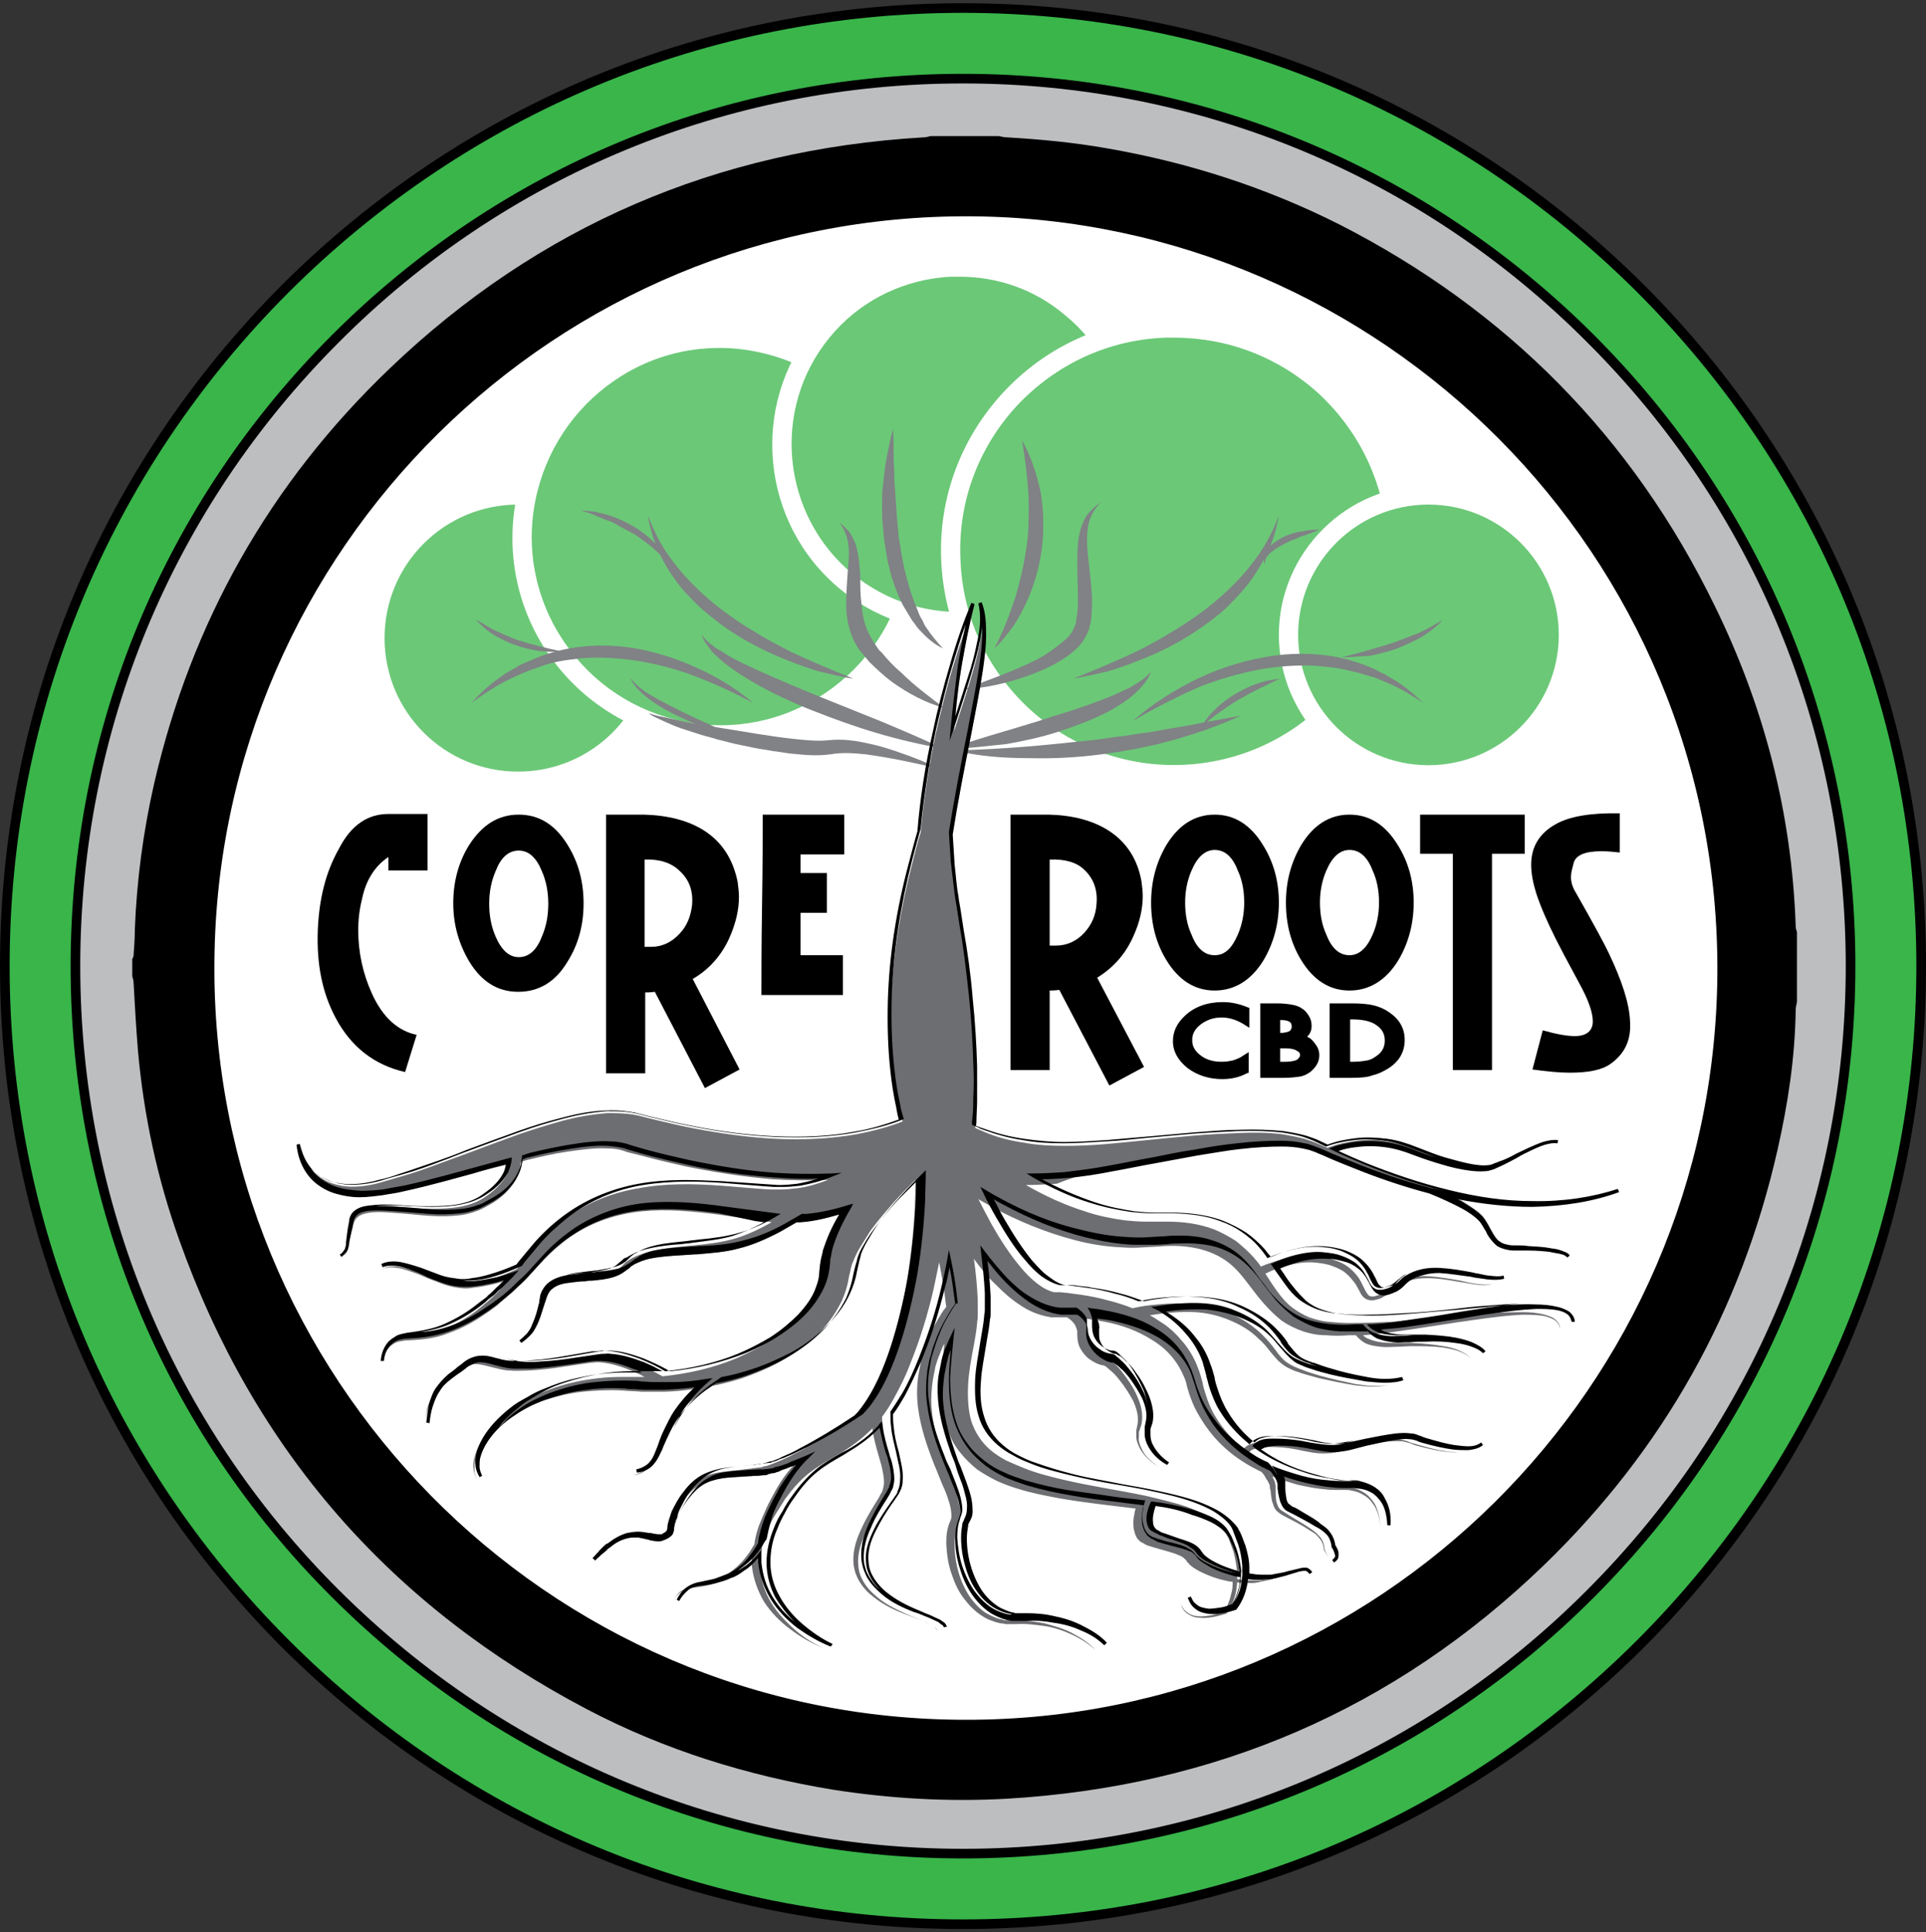<?xml version="1.0" encoding="UTF-8"?> <svg xmlns="http://www.w3.org/2000/svg" xmlns:xlink="http://www.w3.org/1999/xlink" version="1.1" id="Layer_1" x="0px" y="0px" viewBox="0 0 300 301" style="enable-background:new 0 0 300 301;" xml:space="preserve"><rect x="0" y="0" width="300" height="301" fill="#333333" stroke="none"/> <style type="text/css"> .st0{display:none;} .st1{display:inline;} .st2{opacity:0.28;fill:#32B44A;stroke:#FFFFFF;stroke-miterlimit:10;} .st3{fill:#BCBEC0;} .st4{fill:#FFFFFF;} .st5{opacity:0.75;} .st6{fill:#39B54A;} .st7{fill:#808285;} .st8{fill:#6D6E71;} </style> <g class="st0"> <g class="st1"> <g> <circle class="st2" cx="-576.7" cy="83.8" r="34.8"></circle> </g> </g> <g class="st1"> <g> <circle class="st2" cx="-529.6" cy="51.7" r="34.8"></circle> </g> </g> <g class="st1"> <g> <circle class="st2" cx="-490.7" cy="79.1" r="34.8"></circle> </g> </g> <g class="st1"> <g> <circle class="st2" cx="-623.8" cy="81.1" r="30.1"></circle> </g> </g> <g class="st1"> <g> <circle class="st2" cx="-622" cy="18.1" r="34.4"></circle> </g> </g> <g class="st1"> <g> <circle class="st2" cx="-665.1" cy="86.5" r="24.7"></circle> </g> </g> <g class="st1"> <g> <circle class="st2" cx="-399.2" cy="86.5" r="24.7"></circle> </g> </g> <g class="st1"> <g> <circle class="st2" cx="-397.6" cy="60.2" r="15.9"></circle> </g> </g> <g class="st1"> <g> <circle class="st2" cx="-666.2" cy="60.2" r="15.9"></circle> </g> </g> <g class="st1"> <g> <circle class="st2" cx="-581" cy="-37.5" r="18.2"></circle> </g> </g> <g class="st1"> <g> <circle class="st2" cx="-481.7" cy="-38.4" r="18.2"></circle> </g> </g> <g class="st1"> <g> <circle class="st2" cx="-533" cy="-58" r="15.5"></circle> </g> </g> <g class="st1"> <g> <circle class="st2" cx="-605" cy="-16.2" r="21.5"></circle> </g> </g> <g class="st1"> <g> <circle class="st2" cx="-452.7" cy="-16.2" r="21.5"></circle> </g> </g> <g class="st1"> <g> <circle class="st2" cx="-648" cy="37.3" r="21.5"></circle> </g> </g> <g class="st1"> <g> <circle class="st2" cx="-415.1" cy="30.8" r="21.5"></circle> </g> </g> <g class="st1"> <g> <circle class="st2" cx="-442.3" cy="18.1" r="34.4"></circle> </g> </g> <g class="st1"> <g> <circle class="st2" cx="-509.5" cy="-31.3" r="34.4"></circle> </g> </g> <g class="st1"> <g> <circle class="st2" cx="-551.5" cy="-27" r="34.4"></circle> </g> </g> <g class="st1"> <g> <circle class="st2" cx="-442.3" cy="82.2" r="30.1"></circle> </g> </g> <g class="st1"> <g> <circle class="st2" cx="-568.8" cy="22.3" r="32.6"></circle> </g> </g> <g class="st1"> <g> <circle class="st2" cx="-490.7" cy="17.5" r="32.6"></circle> </g> </g> </g> <g> <path class="st3" d="M150,12.2c-36.9,0-71.7,14.4-97.8,40.5c-26.1,26.1-40.5,60.8-40.5,97.8s14.4,71.7,40.5,97.8 c26.1,26.1,60.8,40.5,97.8,40.5s71.7-14.4,97.8-40.5c26.1-26.1,40.5-60.8,40.5-97.8s-14.4-71.7-40.5-97.8S186.9,12.2,150,12.2z M241.1,241.6c-24.3,24.3-56.7,37.7-91.1,37.7s-66.7-13.4-91.1-37.7c-24.3-24.3-37.7-56.7-37.7-91.1c0-34.4,13.4-66.7,37.7-91.1 c24.3-24.3,56.7-37.7,91.1-37.7s66.7,13.4,91.1,37.7c24.3,24.3,37.7,56.7,37.7,91.1S265.4,217.2,241.1,241.6z"></path> <circle class="st4" cx="150" cy="150.5" r="123.3"></circle> <g class="st5"> <g> <circle class="st6" cx="80.7" cy="99.4" r="22.3"></circle> <path class="st4" d="M80.7,123.2c-13.1,0-23.8-10.7-23.8-23.8s10.7-23.8,23.8-23.8c13.1,0,23.8,10.7,23.8,23.8 S93.8,123.2,80.7,123.2z M80.7,78.6c-11.5,0-20.8,9.3-20.8,20.8s9.3,20.8,20.8,20.8c11.5,0,20.8-9.3,20.8-20.8 S92.1,78.6,80.7,78.6z"></path> </g> <g> <circle class="st6" cx="112.2" cy="83.6" r="30.8"></circle> <path class="st4" d="M112.2,115.9c-2.6,0-5.2-0.3-7.8-0.9c-8.4-2.1-15.5-7.3-20-14.7C80,93,78.7,84.3,80.8,75.9 c2.1-8.4,7.3-15.5,14.7-20c7.4-4.5,16.1-5.8,24.5-3.8v0c17.3,4.2,28,21.8,23.7,39.1c-2.1,8.4-7.3,15.5-14.7,20 C123.8,114.3,118.1,115.9,112.2,115.9z M112.1,54.2c-5.3,0-10.5,1.4-15.2,4.3C90.3,62.6,85.6,69,83.7,76.6 c-1.9,7.6-0.7,15.5,3.4,22.2c4.1,6.7,10.5,11.4,18.1,13.3c7.6,1.9,15.5,0.7,22.2-3.4c6.7-4.1,11.4-10.5,13.3-18.1 c3.8-15.7-5.8-31.6-21.5-35.5C116.8,54.5,114.5,54.2,112.1,54.2z"></path> </g> <g> <circle class="st6" cx="149.3" cy="69.2" r="27.6"></circle> <path class="st4" d="M149.3,98.4c-6.7,0-13.2-2.3-18.4-6.6c-12.4-10.2-14.2-28.6-4-41c4.9-6,11.9-9.8,19.7-10.5 c7.8-0.8,15.3,1.5,21.4,6.5v0c6,4.9,9.8,11.9,10.5,19.7c0.8,7.8-1.5,15.3-6.5,21.4c-4.9,6-11.9,9.8-19.7,10.5 C151.2,98.3,150.2,98.4,149.3,98.4z M149.4,43.1c-0.9,0-1.7,0-2.6,0.1c-6.9,0.7-13.2,4-17.6,9.4c-9.1,11.1-7.5,27.6,3.6,36.8 c5.4,4.4,12.2,6.5,19.1,5.8c6.9-0.7,13.2-4,17.6-9.4c4.4-5.4,6.5-12.2,5.8-19.1c-0.7-6.9-4-13.2-9.4-17.6v0 C161.2,45.1,155.4,43.1,149.4,43.1z"></path> </g> <g> <circle class="st6" cx="182.9" cy="85.9" r="34.8"></circle> <path class="st4" d="M182.9,122.2c-8.8,0-17.7-3.2-24.7-9.7c-7.1-6.6-11.2-15.6-11.6-25.3c-0.4-9.7,3.1-19,9.7-26.1 c6.6-7.1,15.6-11.2,25.3-11.6c9.7-0.4,19,3.1,26.1,9.7s11.2,15.6,11.6,25.3c0.4,9.7-3.1,19-9.7,26.1v0 C202.4,118.3,192.7,122.2,182.9,122.2z M182.9,52.6c-0.4,0-0.9,0-1.3,0c-8.9,0.3-17.1,4.1-23.2,10.6c-6,6.5-9.2,15-8.8,23.9 c0.3,8.9,4.1,17.1,10.6,23.2c13.5,12.5,34.6,11.7,47.1-1.8l0,0c6-6.5,9.2-15,8.8-23.9c-0.3-8.9-4.1-17.1-10.6-23.2 C199.3,55.7,191.3,52.6,182.9,52.6z"></path> </g> <g> <circle class="st6" cx="222.5" cy="98.9" r="21.8"></circle> <path class="st4" d="M222.5,122.2c-12.9,0-23.3-10.5-23.3-23.3s10.5-23.3,23.3-23.3c12.9,0,23.3,10.5,23.3,23.3 S235.4,122.2,222.5,122.2z M222.5,78.6c-11.2,0-20.3,9.1-20.3,20.3s9.1,20.3,20.3,20.3c11.2,0,20.3-9.1,20.3-20.3 S233.7,78.6,222.5,78.6z"></path> </g> </g> <g> <path d="M60.5,126.8h6.1v8.8h-6.1v-2.1c-2.1,1.4-3.5,3.6-4.1,6.5c-0.4,1.6-0.6,3.2-0.6,4.9c0,3.4,0.7,6.7,2.1,9.8 c1.7,3.8,4.1,5.9,7,6.5l-1.8,5.8c-4.8-1.1-8.4-3.9-10.8-8.4c-2.1-3.9-3-8.4-2.8-13.7c0.2-4.8,1.2-9,3.3-12.7 C54.7,128.5,57.3,126.8,60.5,126.8z"></path> <path d="M80.8,126.9c3.2,0,5.7,1.6,7.6,4.7c1.7,2.7,2.5,5.8,2.5,9.1c0,3.4-0.8,6.4-2.5,9.1c-1.9,3.2-4.5,4.7-7.7,4.7 c-3.2,0-5.7-1.6-7.6-4.7c-1.6-2.7-2.5-5.7-2.5-9.1c0-3.3,0.8-6.4,2.5-9.1C75.1,128.5,77.6,126.9,80.8,126.9z M80.8,132.5 c-1.6,0-2.8,1.1-3.6,3.2c-0.7,1.6-1,3.3-1,5.1c0,1.8,0.3,3.5,1,5.1c0.9,2.1,2.1,3.2,3.6,3.2c1.6,0,2.8-1.1,3.6-3.2 c0.7-1.6,1-3.3,1-5.1c0-1.8-0.3-3.5-1-5.1C83.5,133.5,82.3,132.5,80.8,132.5z"></path> <path d="M94.3,126.9h6c3.7,0.1,6.9,0.9,9.4,2.5c2.8,1.8,4.5,4.5,5.2,8c0.1,0.8,0.2,1.6,0.2,2.3c0,2.1-0.5,4.1-1.4,6.2 c-1.2,2.8-3.2,5.1-5.8,6.6l7.3,14.1l-5.4,2.9l-7.8-15c-0.7,0.1-1.2,0.1-1.5,0.1v12.6h-6.1V126.9z M100.4,133.9v13.6h0 c0.4,0,0.7,0,1,0c1.7,0,3.2-0.7,4.4-2c1.2-1.2,1.8-2.8,2-4.5c0.2-2.3-0.5-4-1.9-5.3C104.6,134.4,102.7,133.8,100.4,133.9 L100.4,133.9L100.4,133.9z"></path> <path d="M118.8,126.9h12.7v6.2h-6.8v2.9h4.1v6.2h-4.1v6.6h6.6v6.2h-12.7c0-3.1,0-7.8,0.1-14C118.8,134.7,118.8,130,118.8,126.9z"></path> </g> <g> <path d="M157.5,126.9h5.9c3.7,0.1,6.8,0.9,9.3,2.5c2.8,1.8,4.5,4.5,5.1,7.9c0.1,0.8,0.2,1.5,0.2,2.3c0,2-0.5,4.1-1.4,6.1 c-1.2,2.8-3.1,5-5.7,6.6l7.3,13.9l-5.4,2.9l-7.8-14.9c-0.7,0.1-1.2,0.1-1.5,0.1v12.4h-6.1V126.9z M163.5,133.9v13.4h0 c0.4,0,0.7,0,1,0c1.7,0,3.2-0.7,4.4-2c1.1-1.2,1.8-2.7,1.9-4.5c0.2-2.2-0.5-4-1.9-5.3C167.7,134.3,165.8,133.8,163.5,133.9 L163.5,133.9L163.5,133.9z"></path> <path d="M189.2,126.9c3.1,0,5.6,1.6,7.5,4.7c1.7,2.7,2.5,5.7,2.5,9c0,3.3-0.8,6.3-2.4,9c-1.9,3.1-4.5,4.7-7.6,4.7 c-3.1,0-5.6-1.6-7.5-4.7c-1.6-2.6-2.4-5.6-2.4-9c0-3.3,0.8-6.3,2.4-9C183.6,128.5,186.1,126.9,189.2,126.9z M189.2,132.4 c-1.5,0-2.7,1.1-3.6,3.2c-0.7,1.6-1,3.3-1,5c0,1.8,0.3,3.5,1,5c0.8,2.1,2,3.2,3.6,3.2s2.7-1.1,3.6-3.2c0.7-1.6,1-3.3,1-5 c0-1.8-0.3-3.5-1-5C192,133.5,190.8,132.4,189.2,132.4z"></path> <path d="M210.2,126.9c3.1,0,5.6,1.6,7.5,4.7c1.7,2.7,2.5,5.7,2.5,9c0,3.3-0.8,6.3-2.4,9c-1.9,3.1-4.5,4.7-7.6,4.7 c-3.1,0-5.6-1.6-7.5-4.7c-1.6-2.6-2.4-5.6-2.4-9c0-3.3,0.8-6.3,2.4-9C204.6,128.5,207.1,126.9,210.2,126.9z M210.2,132.4 c-1.5,0-2.7,1.1-3.6,3.2c-0.7,1.6-1,3.3-1,5c0,1.8,0.3,3.5,1,5c0.8,2.1,2,3.2,3.6,3.2c1.5,0,2.7-1.1,3.6-3.2c0.7-1.6,1-3.3,1-5 c0-1.8-0.3-3.5-1-5C213,133.5,211.8,132.4,210.2,132.4z"></path> <path d="M232.4,133v33.7h-6.1V133h-5.1v-6.1h16.3v6.1H232.4z"></path> <path d="M252.3,126.7v6.1c-1-0.1-1.9-0.2-2.8-0.2c-2.6,0-4.1,0.6-4.4,1.9c-0.2,0.8-0.4,1.4-0.4,2.1c0,0.8,0.2,1.4,0.5,2 c2.9,5.1,4.7,8.4,5.4,9.9c2,4.2,3.2,7.8,3.3,10.6c0.2,2.9-0.8,5-3,6.6c-1.4,1-3.5,1.4-6.4,1.4c-1.7,0-3.6-0.2-5.8-0.5l1.6-6.1 c2.1,0.6,3.8,0.9,5,0.9c1.8,0,2.8-0.8,2.8-2.3c0-1.4-0.7-3.4-2.2-6.1c-1.8-3.3-3-5.6-3.6-6.8c-1.3-2.6-2.3-4.9-3-7 c-0.5-1.6-0.8-3.1-0.8-4.5c0-2.8,1.3-4.9,3.8-6.3C244.4,127.2,247.7,126.6,252.3,126.7z"></path> </g> <g> <path class="st7" d="M146.9,116.6c-3.5-0.6-6.9-1.4-10.3-2.4c-3.4-1-6.7-2.2-10-3.5c-3.3-1.3-6.5-2.8-9.6-4.6 c-1.5-0.9-3-1.9-4.4-3l-1-0.9c-0.3-0.3-0.7-0.6-0.9-1c-0.6-0.7-1.1-1.4-1.4-2.3c0.3,0.3,0.5,0.7,0.9,1c0.3,0.3,0.7,0.6,1,0.8 c0.3,0.3,0.7,0.5,1.1,0.7l1.1,0.7c1.5,0.9,3.1,1.6,4.6,2.3c3.1,1.4,6.4,2.8,9.6,4.1l9.7,3.9C140.4,113.7,143.7,115.1,146.9,116.6z "></path> <path class="st7" d="M148.1,116.6c2.7-1,5.4-1.8,8.1-2.6c2.7-0.8,5.4-1.6,8.1-2.5c2.7-0.8,5.3-1.7,7.9-2.7 c1.3-0.5,2.5-1.1,3.8-1.7c1.2-0.7,2.4-1.4,3.3-2.5c-0.5,1.4-1.5,2.5-2.6,3.5c-1.1,1-2.4,1.8-3.6,2.5c-2.6,1.4-5.3,2.4-8,3.3 c-2.7,0.9-5.5,1.5-8.3,2C153.8,116.2,151,116.6,148.1,116.6z"></path> <path class="st7" d="M146.1,119.7c-3.8-0.9-7.6-1.7-11.3-2.2c-1.9-0.2-3.8-0.3-5.4,0c-2.2,0.3-4.1,0.1-6.1-0.1 c-1-0.1-1.9-0.3-2.9-0.4c-1-0.2-1.9-0.3-2.9-0.5c-1-0.2-1.9-0.4-2.9-0.6c-0.9-0.2-1.9-0.5-2.8-0.7c-0.9-0.3-1.9-0.5-2.8-0.8 c-0.9-0.3-1.9-0.6-2.8-0.9c-0.9-0.3-1.8-0.7-2.7-1.1c-0.4-0.2-0.9-0.4-1.3-0.6l-0.6-0.3c-0.2-0.1-0.4-0.3-0.6-0.4l0.7,0.2l0.7,0.2 c0.5,0.1,0.9,0.2,1.4,0.3c0.9,0.2,1.9,0.4,2.8,0.6c1.9,0.4,3.8,0.7,5.7,1c3.8,0.6,7.6,1.3,11.3,1.7c1.9,0.2,3.8,0.4,5.5,0.2 c1.1-0.1,2.1-0.1,3.1,0l0.8,0.1l0.7,0.1c0.5,0.1,1,0.2,1.5,0.3c1.9,0.4,3.8,1,5.7,1.7C142.6,118.1,144.4,118.8,146.1,119.7z"></path> <path class="st7" d="M114.8,114.9c-1.6-0.3-3.1-0.8-4.6-1.4c-1.5-0.5-3-1.2-4.5-1.9c-1.5-0.7-2.9-1.5-4.2-2.4 c-0.7-0.5-1.3-1-1.9-1.6c-0.6-0.6-1.1-1.2-1.4-2c0.5,0.7,1.1,1.2,1.7,1.7c0.6,0.5,1.3,0.9,2,1.3c1.4,0.8,2.8,1.5,4.2,2.2 c1.4,0.7,2.9,1.4,4.3,2C111.9,113.5,113.4,114.2,114.8,114.9z"></path> <path class="st7" d="M148.7,116.9c3.8-0.1,7.5-0.3,11.2-0.6c3.7-0.3,7.4-0.7,11.1-1.1c0.9-0.1,1.8-0.3,2.8-0.4 c0.9-0.1,1.8-0.2,2.8-0.4l2.8-0.4l2.8-0.5c1.8-0.3,3.7-0.6,5.5-1c1.8-0.3,3.7-0.7,5.6-1c-0.9,0.4-1.7,0.7-2.6,1.1 c-0.9,0.3-1.8,0.7-2.6,1c-1.8,0.6-3.6,1.2-5.4,1.7c-0.9,0.2-1.8,0.5-2.7,0.7l-2.8,0.6c-0.9,0.2-1.9,0.3-2.8,0.5 c-0.9,0.1-1.9,0.3-2.8,0.4c-3.8,0.5-7.5,0.7-11.3,0.6C156.2,118.1,152.4,117.8,148.7,116.9z"></path> <path class="st7" d="M187.1,113.3c0.6-1.1,1.4-2.1,2.3-2.9c0.9-0.9,1.9-1.6,3-2.3c1.1-0.6,2.2-1.2,3.4-1.6 c0.6-0.2,1.2-0.4,1.8-0.5c0.6-0.1,1.2-0.2,1.8-0.3c-0.6,0.3-1.1,0.5-1.7,0.8c-0.5,0.3-1.1,0.5-1.6,0.8c-0.3,0.1-0.5,0.3-0.8,0.4 l-0.8,0.4c-0.5,0.3-1,0.6-1.6,0.9c-1,0.6-2,1.3-3,2C188.9,111.7,187.9,112.5,187.1,113.3z"></path> <path class="st7" d="M147.1,110.3c-2.9-0.8-5.7-2.3-8.2-4.1c-1.2-0.9-2.4-2-3.5-3.1c-0.5-0.6-1-1.2-1.5-1.8 c-0.5-0.7-0.9-1.4-1.2-2.2c-0.6-1.6-0.9-3.2-0.9-4.8c0-1.6,0.1-3.1,0.2-4.6c0.1-1.5,0.3-2.9,0.2-4.3c-0.1-1.4-0.5-2.8-1.5-4 c0.6,0.4,1.2,1,1.7,1.6c0.4,0.7,0.8,1.4,1,2.2c0.4,1.5,0.5,3.1,0.6,4.6c0,1.5,0,3,0.2,4.4c0.1,1.4,0.4,2.8,0.9,4 c0.3,0.6,0.6,1.2,0.9,1.7l0.6,0.9c0.2,0.3,0.4,0.6,0.7,0.8c0.9,1.1,1.9,2.2,3,3.1C142.3,106.7,144.7,108.5,147.1,110.3z"></path> <path class="st7" d="M150,107.4c3.3-1.2,6.6-2.4,9.7-3.8c1.6-0.7,3.1-1.5,4.4-2.5c0.7-0.5,1.3-1,1.9-1.5c0.6-0.5,1-1.1,1.3-1.8 c0.1-0.2,0.1-0.3,0.2-0.5c0.1-0.2,0.1-0.3,0.1-0.5c0.1-0.4,0.1-0.8,0.2-1.2c0.1-0.8,0.1-1.7,0.1-2.5c0-1.7-0.1-3.4-0.1-5.2 c0-1.8,0-3.6,0.5-5.4c0.3-0.9,0.6-1.8,1.2-2.5c0.6-0.7,1.3-1.3,2-1.8c-1.3,1.3-2,2.9-2.1,4.5c-0.2,1.6,0,3.3,0.2,5.1 c0.2,1.7,0.4,3.5,0.5,5.3c0,0.9,0,1.8-0.1,2.8c0,0.5-0.1,0.9-0.2,1.4c-0.1,0.3-0.1,0.5-0.2,0.8c-0.1,0.2-0.2,0.5-0.3,0.7 c-0.5,1-1.1,1.8-1.8,2.4c-0.7,0.7-1.5,1.2-2.3,1.7c-1.6,1-3.3,1.7-4.9,2.3C157,106.4,153.5,107.2,150,107.4z"></path> <path class="st7" d="M146.9,101c-1.4-0.6-2.6-1.7-3.7-2.9c-0.3-0.3-0.5-0.6-0.7-0.9c-0.2-0.3-0.5-0.6-0.7-1 c-0.2-0.3-0.4-0.7-0.6-1l-0.3-0.5l-0.3-0.5c-1.4-2.8-2.3-5.9-2.7-9l-0.2-1.2l-0.1-1.2l-0.2-2.3c0-0.8,0-1.5,0-2.3 c0-0.8,0-1.5,0.1-2.3c0.2-1.5,0.3-3.1,0.6-4.6c0.3-1.5,0.6-3,1-4.5c0.1,1.5,0.1,3.1,0.1,4.6c0,0.8,0.1,1.5,0.1,2.3 c0,0.8,0,1.5,0.1,2.3l0.3,4.5l0.2,2.2l0.1,1.1l0.2,1.1c0.4,2.9,1.1,5.8,2.1,8.6l0.2,0.5l0.2,0.5c0.1,0.3,0.3,0.7,0.4,1 c0.1,0.3,0.3,0.7,0.5,1c0.2,0.3,0.3,0.7,0.5,1C144.9,98.7,145.8,99.9,146.9,101z"></path> <path class="st7" d="M154.9,101c1.3-2.5,2.3-5.1,3.2-7.8c0.8-2.6,1.4-5.3,1.8-8c0.2-1.4,0.3-2.7,0.3-4.1c0.1-1.4,0-2.7,0-4.1 c-0.2-2.8-0.5-5.5-1-8.4c1.4,2.5,2.3,5.3,2.9,8.1c0.2,1.4,0.4,2.9,0.4,4.3c0,0.7,0,1.5,0,2.2c-0.1,0.7-0.1,1.5-0.2,2.2 c-0.4,2.9-1.2,5.8-2.4,8.4c-0.6,1.3-1.3,2.6-2.1,3.8C156.8,98.9,156,100,154.9,101z"></path> <path class="st7" d="M132.9,105.7c-1.8-0.2-3.5-0.7-5.3-1.1c-1.7-0.5-3.4-1.1-5.1-1.8c-3.3-1.3-6.6-3-9.6-5.1 c-1.5-1.1-2.9-2.2-4.2-3.4c-1.3-1.3-2.6-2.6-3.6-4.1c-1.1-1.5-2-3.1-2.7-4.7c-0.7-1.7-1.2-3.4-1.5-5.2c0.7,1.7,1.4,3.3,2.3,4.8 c0.9,1.5,2,2.9,3.1,4.2c2.3,2.6,4.9,4.9,7.8,6.9c1.4,1,2.9,1.9,4.4,2.8c1.5,0.9,3.1,1.7,4.6,2.5 C126.3,103,129.6,104.4,132.9,105.7z"></path> <path class="st7" d="M167.2,105.7c3.3-1.3,6.6-2.7,9.8-4.2c1.6-0.8,3.1-1.6,4.6-2.5c1.5-0.9,3-1.8,4.4-2.8c2.9-2,5.5-4.3,7.8-6.9 c1.1-1.3,2.2-2.7,3.1-4.2c0.9-1.5,1.7-3.1,2.3-4.8c-0.3,1.8-0.8,3.5-1.5,5.2c-0.8,1.7-1.7,3.2-2.7,4.7c-1.1,1.5-2.3,2.8-3.6,4.1 c-1.3,1.3-2.8,2.4-4.2,3.4c-3,2.1-6.2,3.8-9.6,5.1c-1.7,0.7-3.4,1.3-5.1,1.8C170.8,105,169,105.4,167.2,105.7z"></path> <path class="st7" d="M117.3,109.5c-3.5-1.9-7.1-3.5-10.8-4.8c-3.7-1.2-7.5-2-11.4-2.2c-1.9-0.1-3.8-0.1-5.8,0.2 c-1.9,0.2-3.8,0.6-5.6,1.3c-1.8,0.6-3.6,1.4-5.3,2.3c-1.7,0.9-3.3,2-5,3.2c1.4-1.5,2.8-2.8,4.5-4c0.8-0.6,1.7-1.1,2.6-1.6 c0.4-0.3,0.9-0.5,1.4-0.7l0.7-0.3c0.2-0.1,0.5-0.2,0.7-0.3c3.8-1.6,7.9-2.2,12-2c2,0.1,4.1,0.4,6,0.9c2,0.5,3.9,1.1,5.8,1.9 C110.7,104.9,114.3,106.9,117.3,109.5z"></path> <path class="st7" d="M176.5,112.3c1.5-1.4,3.2-2.6,4.9-3.7c1.7-1.1,3.5-2.1,5.4-3c1.9-0.9,3.8-1.6,5.8-2.2c2-0.6,4-1,6.1-1.3 c4.1-0.5,8.4-0.3,12.4,1c1,0.3,2,0.7,2.9,1.1c0.5,0.2,0.9,0.5,1.4,0.7c0.2,0.1,0.5,0.2,0.7,0.4l0.7,0.4c1.8,1,3.4,2.4,4.9,3.8 c-1.7-1.1-3.4-2.2-5.3-3l-0.7-0.3c-0.2-0.1-0.5-0.2-0.7-0.3c-0.5-0.2-0.9-0.4-1.4-0.5c-1-0.3-1.9-0.6-2.9-0.8 c-1-0.3-1.9-0.4-2.9-0.6c-1-0.1-2-0.2-3-0.3c-2-0.1-4,0-5.9,0.2c-2,0.2-3.9,0.6-5.9,1.1c-1.9,0.5-3.8,1.1-5.7,1.8 C183.6,108.4,180,110.2,176.5,112.3z"></path> <path class="st7" d="M104.4,87.9c-1-1-2-1.9-3-2.8c-0.5-0.4-1.1-0.8-1.6-1.2c-0.3-0.2-0.6-0.4-0.8-0.6L98,82.8 c-0.3-0.2-0.6-0.3-0.9-0.5c-0.3-0.2-0.6-0.3-0.9-0.5l-0.9-0.5L94.4,81c-0.6-0.3-1.3-0.5-1.9-0.8c-0.6-0.3-1.3-0.4-2-0.7 c0.7,0.1,1.4,0.1,2.1,0.2c0.7,0.2,1.4,0.3,2,0.5c1.4,0.4,2.6,1,3.9,1.7c1.2,0.7,2.4,1.6,3.4,2.6C102.9,85.5,103.8,86.6,104.4,87.9 z"></path> <path class="st7" d="M197,87.9c-0.2-0.4-0.2-0.9,0-1.4c0.1-0.5,0.4-0.9,0.7-1.3c0.7-0.7,1.5-1.2,2.3-1.6c0.9-0.4,1.8-0.7,2.7-0.8 c0.9-0.2,1.8-0.3,2.8-0.3c-0.9,0.4-1.7,0.7-2.6,1c-0.4,0.1-0.8,0.3-1.2,0.5c-0.4,0.1-0.8,0.3-1.2,0.5c-0.8,0.4-1.6,0.8-2.2,1.3 C197.6,86.3,197,86.9,197,87.9z"></path> <path class="st7" d="M87.6,101.5c-1.2,0.1-2.5,0-3.7-0.1c-1.2-0.2-2.4-0.5-3.6-0.9c-1.2-0.4-2.3-1-3.4-1.6c-1.1-0.7-2-1.5-2.8-2.4 c1.1,0.6,2.1,1.3,3.2,1.8c1.1,0.5,2.2,1,3.3,1.4C82.8,100.4,85.2,101,87.6,101.5z"></path> <path class="st7" d="M209,102.4c1.4-0.4,2.8-0.7,4.1-1.1c1.4-0.4,2.7-0.8,4-1.2c1.3-0.5,2.6-1,3.9-1.5c1.3-0.6,2.5-1.3,3.7-2 c-1,1.1-2.1,1.9-3.4,2.7c-1.3,0.7-2.6,1.3-3.9,1.8c-1.4,0.5-2.8,0.8-4.2,1.1C211.8,102.2,210.4,102.4,209,102.4z"></path> </g> <g> <g> <path d="M194.2,157.4v1.9c-1.2-0.8-2.5-1.2-3.7-1.2c-1.4,0-2.6,0.4-3.6,1.2c-1,0.8-1.5,1.7-1.5,2.8c0,1.1,0.5,2,1.5,2.8 c1,0.8,2.2,1.1,3.6,1.1c0.7,0,1.4-0.1,1.9-0.3c0.3-0.1,0.6-0.2,0.9-0.4c0.3-0.2,0.6-0.3,1-0.6v1.9c-1.2,0.5-2.4,0.8-3.8,0.8 c-2,0-3.7-0.5-5.1-1.6c-1.4-1.1-2.1-2.3-2.1-3.8c0-1.3,0.6-2.5,1.7-3.6c1.4-1.3,3.3-1.9,5.6-1.9 C191.8,156.6,193,156.9,194.2,157.4z"></path> <path d="M190.4,168.1c-2.1,0-3.9-0.6-5.4-1.7c-1.5-1.2-2.3-2.6-2.3-4.2c0-1.5,0.6-2.8,1.9-4c1.5-1.4,3.5-2.1,5.9-2.1 c1.3,0,2.6,0.3,3.8,0.8l0.3,0.1v3.1l-0.8-0.5c-1.1-0.7-2.3-1.1-3.5-1.1c-1.3,0-2.4,0.4-3.3,1.1c-0.9,0.7-1.3,1.5-1.3,2.4 c0,1,0.4,1.7,1.3,2.4c0.9,0.7,2,1,3.3,1c0.7,0,1.2-0.1,1.7-0.2c0.3-0.1,0.6-0.2,0.8-0.3c0.3-0.1,0.6-0.3,0.9-0.5l0.8-0.5v3.2 l-0.3,0.1C193.1,167.8,191.8,168.1,190.4,168.1z M190.6,157.1c-2.1,0-3.9,0.6-5.2,1.8c-1.1,1-1.6,2-1.6,3.2 c0,1.3,0.6,2.5,1.9,3.4c1.3,1,2.9,1.5,4.8,1.5c1.1,0,2.2-0.2,3.3-0.6v-0.7c-0.1,0-0.2,0.1-0.2,0.1c-0.3,0.2-0.7,0.3-1,0.4 c-0.5,0.2-1.2,0.3-2,0.3c-1.5,0-2.8-0.4-3.9-1.2c-1.1-0.9-1.7-1.9-1.7-3.2c0-1.3,0.6-2.4,1.7-3.2c1.1-0.8,2.4-1.3,3.9-1.3 c1.1,0,2.2,0.3,3.2,0.8v-0.7C192.7,157.3,191.6,157.1,190.6,157.1z"></path> </g> <g> <path d="M196.8,167.4v-10.6h2.1c0.9,0,1.7,0.1,2.2,0.2c0.6,0.1,1,0.3,1.4,0.6c0.4,0.3,0.7,0.6,0.9,1c0.2,0.4,0.3,0.8,0.3,1.2 c0,0.8-0.4,1.4-1.1,1.9c0.7,0.2,1.3,0.5,1.7,1c0.4,0.5,0.6,1,0.6,1.7c0,0.8-0.4,1.5-1.1,2.1c-0.5,0.4-1,0.6-1.5,0.7 c-0.6,0.1-1.4,0.2-2.4,0.2H196.8z M198.9,161.4h0.7c0.8,0,1.3-0.1,1.7-0.4c0.4-0.3,0.5-0.6,0.5-1.2c0-0.5-0.2-0.9-0.6-1.1 c-0.4-0.3-0.9-0.4-1.6-0.4h-0.7V161.4z M198.9,165.9h1.3c0.9,0,1.6-0.1,2.1-0.4c0.5-0.3,0.7-0.7,0.7-1.2c0-0.5-0.2-0.8-0.7-1.1 c-0.4-0.3-1.2-0.5-2.3-0.5h-1.1V165.9z"></path> <path d="M200,167.9h-3.7v-11.6h2.6c1,0,1.7,0.1,2.3,0.2c0.6,0.1,1.2,0.3,1.6,0.6c0.5,0.3,0.8,0.7,1.1,1.2c0.3,0.5,0.4,1,0.4,1.5 c0,0.7-0.2,1.2-0.7,1.7c0.5,0.2,0.8,0.5,1.1,0.9c0.5,0.6,0.8,1.2,0.8,2c0,1-0.5,1.8-1.3,2.5c-0.5,0.4-1.1,0.7-1.7,0.8 C201.8,167.8,201,167.9,200,167.9z M197.3,166.9h2.7c0.9,0,1.7-0.1,2.3-0.2c0.5-0.1,0.9-0.3,1.3-0.6c0.6-0.5,0.9-1,0.9-1.7 c0-0.5-0.2-0.9-0.5-1.3c-0.4-0.4-0.9-0.7-1.5-0.9l-1.1-0.3l0.9-0.6c0.6-0.4,0.9-0.9,0.9-1.5c0-0.3-0.1-0.6-0.3-1 c-0.2-0.3-0.4-0.6-0.8-0.8c-0.3-0.2-0.7-0.4-1.2-0.5c-0.5-0.1-1.2-0.2-2.1-0.2h-1.6V166.9z M200.2,166.4h-1.8v-4.2h1.6 c1.2,0,2.1,0.2,2.6,0.5c0.7,0.5,0.9,1.1,0.9,1.6c0,0.4-0.2,1.1-0.9,1.6C202,166.2,201.2,166.4,200.2,166.4z M199.4,165.4h0.8 c1,0,1.6-0.2,1.8-0.3c0.4-0.3,0.5-0.6,0.5-0.7c0-0.2,0-0.5-0.5-0.7c-0.2-0.2-0.8-0.4-2-0.4h-0.6V165.4z M199.6,161.9h-1.2v-4.1 h1.2c0.8,0,1.4,0.2,1.9,0.5c0.5,0.4,0.8,0.9,0.8,1.5c0,0.7-0.3,1.2-0.8,1.6C201.1,161.7,200.5,161.9,199.6,161.9z M199.4,160.9 h0.1c0.8,0,1.2-0.2,1.4-0.3c0.1-0.1,0.3-0.3,0.3-0.7c0-0.3-0.1-0.6-0.3-0.7c-0.3-0.2-0.7-0.3-1.3-0.3h-0.2V160.9z"></path> </g> <g> <path d="M207.7,167.4v-10.6h2.9c1.4,0,2.5,0.1,3.3,0.3c0.9,0.2,1.7,0.6,2.4,1c1.4,1,2.1,2.3,2.1,3.9c0,1.6-0.7,2.9-2.2,3.9 c-0.7,0.5-1.5,0.8-2.3,1c-0.8,0.2-1.8,0.3-3.3,0.3H207.7z M209.8,165.9h0.9c0.9,0,1.7-0.1,2.3-0.2c0.6-0.2,1.2-0.4,1.7-0.8 c1-0.7,1.5-1.6,1.5-2.8c0-1.2-0.5-2.1-1.5-2.8c-0.9-0.6-2.3-1-4-1h-0.9V165.9z"></path> <path d="M210.5,167.9h-3.4v-11.6h3.4c1.4,0,2.6,0.1,3.4,0.3c0.9,0.2,1.8,0.6,2.5,1.1c1.6,1.1,2.4,2.5,2.4,4.3 c0,1.8-0.8,3.3-2.5,4.4c-0.8,0.5-1.6,0.9-2.5,1.1C213.1,167.8,212,167.9,210.5,167.9z M208.2,166.9h2.4c1.4,0,2.4-0.1,3.1-0.3 c0.8-0.2,1.5-0.5,2.2-1c1.4-0.9,2-2.1,2-3.5c0-1.5-0.6-2.6-1.9-3.5c-0.6-0.5-1.4-0.8-2.2-1c-0.8-0.2-1.8-0.3-3.2-0.3h-2.4V166.9z M210.7,166.4h-1.4v-8.6h1.4c1.9,0,3.3,0.4,4.3,1.1c1.2,0.8,1.7,1.9,1.7,3.2c0,1.3-0.6,2.4-1.8,3.2c-0.6,0.4-1.2,0.7-1.8,0.8 C212.5,166.3,211.7,166.4,210.7,166.4z M210.3,165.4h0.4c0.9,0,1.6-0.1,2.2-0.2c0.6-0.1,1.1-0.4,1.5-0.7c0.9-0.6,1.3-1.4,1.3-2.4 c0-1-0.4-1.8-1.3-2.4c-0.8-0.6-2.1-0.9-3.7-0.9h-0.4V165.4z"></path> </g> </g> <g> <path class="st8" d="M173,182.1c4.5-0.8,8.9-1.8,13.4-2.6c2.2-0.4,4.4-0.8,6.7-1c2.2-0.3,4.4-0.5,6.7-0.4c1.1,0,2.2,0.1,3.3,0.3 c0.5,0.1,1.1,0.2,1.6,0.4c0.5,0.2,1,0.4,1.5,0.7c2.1,0.9,4.2,1.8,6.3,2.6c3.4,1.3,6.9,2.5,10.4,3.4c1.8,0.7,3.6,1.5,5.3,2.5 c0.9,0.5,1.9,1.1,2.6,1.9c0.7,0.8,1.2,1.8,1.7,2.7c0.3,0.5,0.6,0.9,1.1,1.2c0.5,0.3,1,0.5,1.5,0.6c0.5,0.1,1.1,0,1.6,0.1 c0.5,0,1.1,0,1.6,0c1.1,0,2.2,0.1,3.2,0.2c0.5,0.1,1.1,0.1,1.6,0.3c0.3,0.1,0.5,0.1,0.8,0.2c0.2,0.1,0.5,0.2,0.7,0.4 c-0.1-0.2-0.4-0.4-0.7-0.5c-0.3-0.1-0.5-0.2-0.8-0.2c-0.5-0.1-1.1-0.2-1.6-0.3c-1.1-0.1-2.2-0.2-3.2-0.3c-0.5,0-1.1,0-1.6-0.1 c-0.5,0-1.1,0-1.6-0.1c-0.5-0.1-1-0.3-1.4-0.6c-0.4-0.3-0.7-0.7-1-1.2c-0.6-0.9-1-1.9-1.7-2.8c-0.7-0.8-1.7-1.4-2.6-2 c-0.9-0.6-1.9-1.1-2.9-1.5c0,0,0,0,0,0c4.4,1,9,1.6,13.5,1.6c4.5,0,9.1-0.7,13.4-2.2c-4.3,1.5-8.9,2-13.4,2 c-4.5-0.1-9-0.8-13.4-1.8c-4.4-1.1-8.7-2.5-12.9-4.2c-1.6-0.6-3.2-1.3-4.7-2.1c1.1-0.4,2.2-0.6,3.4-0.8c1.5-0.2,3.1-0.2,4.6,0 c1.5,0.2,3,0.6,4.5,1.2c1.5,0.5,3,1.1,4.5,1.5c1.5,0.4,3.1,0.8,4.6,1c0.8,0.1,1.6,0.1,2.4,0c0.4-0.1,0.8-0.2,1.1-0.4 c0.4-0.1,0.7-0.3,1.1-0.5c1.4-0.7,2.8-1.4,4.2-2.1c0.7-0.3,1.4-0.7,2.2-0.9c0.7-0.2,1.5-0.4,2.3-0.3c-0.8-0.1-1.6,0-2.3,0.3 c-0.8,0.2-1.5,0.5-2.2,0.9c-1.4,0.6-2.8,1.4-4.3,2c-0.4,0.2-0.7,0.3-1.1,0.4c-0.4,0.1-0.7,0.3-1.1,0.3c-0.7,0.1-1.5,0-2.3-0.1 c-1.5-0.2-3.1-0.6-4.5-1.1c-1.5-0.5-3-1-4.4-1.6c-1.5-0.6-3-1.1-4.6-1.3c-1.6-0.3-3.2-0.3-4.8-0.1c-1.5,0.2-3,0.5-4.5,1.1 c-0.1,0-0.2-0.1-0.3-0.1l-1.6-0.7c-0.5-0.2-1.1-0.4-1.7-0.6c-1.1-0.3-2.3-0.5-3.4-0.7c-2.3-0.3-4.6-0.3-6.9-0.2 c-2.3,0.1-4.6,0.2-6.9,0.4c-4.6,0.4-9.1,0.9-13.5,1.3c-2.2,0.2-4.5,0.3-6.6,0.3c-2.2,0-4.3-0.1-6.4-0.5c-2.1-0.3-4.1-0.8-6-1.6 c-0.5-0.2-0.9-0.4-1.4-0.6c-0.1,0-0.1-0.1-0.2-0.1c0-0.4,0.1-0.8,0.1-1.2c0.1-0.9,0.1-1.9,0.1-2.8c0.1-1.8,0.1-3.6,0-5.5 c-0.1-3.6-0.3-7.2-0.7-10.7c-0.4-3.5-0.8-7.1-1.4-10.5l-0.4-2.6c-0.1-0.8-0.3-1.6-0.4-2.5c-0.2-1.7-0.4-3.3-0.6-5 c-0.1-1.6-0.2-3.1-0.3-4.7c0.8-5.1,1.8-10.1,2.8-15.2c0.7-3.4,1.4-6.9,1.9-10.4c0.2-1.7,0.5-3.5,0.5-5.3c0-1.8,0-3.6-0.7-5.2 c0.4,1.7,0.3,3.5,0,5.2c-0.3,1.7-0.7,3.4-1.2,5.1c-0.9,3.2-2,6.4-3,9.5c0.3-3.2,0.6-6.4,1.1-9.6c0.5-3.4,1.2-6.8,2.1-10.1 c-1.3,3.2-2.4,6.5-3.4,9.8c-1,3.3-1.8,6.7-2.6,10.1c-1.1,5.1-1.9,10.3-2.4,15.6c-0.5,1.6-0.9,3.2-1.3,4.8 c-1.8,6.9-3,14.1-3.3,21.4c-0.1,3.7,0,7.4,0.4,11.1c0.2,1.9,0.5,3.7,0.9,5.6c0.1,0.7,0.3,1.4,0.5,2.1c-2.3,0.9-4.7,1.5-7.2,2 c-4.1,0.7-8.3,0.9-12.5,0.7c-4.2-0.2-8.5-0.8-12.7-1.6c-2.1-0.4-4.2-0.9-6.3-1.4l-1.6-0.4l-0.8-0.2c-0.1,0-0.3-0.1-0.5-0.1 c-0.2,0-0.3-0.1-0.5-0.1c-1.4-0.2-2.7-0.2-3.9-0.2c-2.5,0.2-4.8,0.6-7,1.2c-2.2,0.6-4.4,1.3-6.5,2c-4.2,1.5-8.3,3.1-12.5,4.6 c-2.1,0.8-4.1,1.5-6.2,2.1c-1,0.3-2.1,0.6-3.1,0.9c-1,0.3-2.1,0.5-3.1,0.6c-1,0.1-2.1,0.1-3.1-0.1c-1-0.2-2-0.5-2.9-1.1 c-1.8-1.1-3-3.1-3.4-5.3c0.1,2.2,1.1,4.4,3,5.9c0.9,0.7,2,1.2,3.1,1.6c1.1,0.3,2.3,0.4,3.4,0.5c1.2,0,2.3-0.1,3.4-0.2 c1.1-0.2,2.2-0.4,3.3-0.6c2.2-0.5,4.4-1,6.5-1.6c3.3-0.9,6.6-1.8,9.9-2.6c0,0,0,0,0,0c-0.1,0.7-0.3,1.3-0.6,1.9 c-0.7,1.2-1.7,2.2-3,3.1c-2.4,1.8-5.6,2-8.7,2c-1.6,0-3.1-0.1-4.7-0.1c-1.6,0-3.2-0.1-4.8,0.1c-0.8,0.1-1.6,0.4-2.2,1 c-0.3,0.3-0.5,0.7-0.6,1.1c-0.1,0.4-0.2,0.8-0.2,1.2c-0.1,0.8-0.3,1.6-0.3,2.3c-0.1,0.4-0.1,0.8-0.3,1.1c-0.2,0.3-0.5,0.6-0.8,0.9 c0.3-0.3,0.6-0.5,0.8-0.8c0.2-0.3,0.3-0.8,0.3-1.1c0.1-0.8,0.3-1.5,0.5-2.3c0.1-0.4,0.2-0.8,0.3-1.1c0.1-0.4,0.3-0.7,0.5-0.9 c0.5-0.5,1.3-0.7,2-0.8c1.5-0.2,3.1,0,4.6,0.1c1.6,0.1,3.1,0.3,4.7,0.4c1.6,0.1,3.2,0.1,4.8-0.1c0.8-0.1,1.6-0.3,2.4-0.6 c0.4-0.1,0.8-0.3,1.2-0.5l1.1-0.6c1.4-0.8,2.7-1.9,3.7-3.4c0.5-0.8,0.8-1.6,0.9-2.5c0-0.2,0.1-0.5,0.1-0.7c0.3-0.1,0.7-0.2,1-0.3 c2.1-0.5,4.2-1,6.3-1.3c2.1-0.3,4.2-0.6,6.1-0.5c1,0,1.9,0.1,2.7,0.4c0.1,0,0.2,0.1,0.3,0.1c0.1,0,0.2,0.1,0.3,0.1l0.8,0.2 l1.6,0.4c2.2,0.6,4.4,1.1,6.6,1.6c4.4,0.9,8.9,1.6,13.5,2c2.9,0.2,5.8,0.2,8.7,0.1c-1.6,0.6-3.2,1.1-4.8,1.3 c-0.9,0.1-1.8,0.2-2.7,0.2l-0.3,0l-0.4,0l-0.8,0l-1.5-0.1l-6.2-0.5c-4.2-0.3-8.5-0.4-12.8,0.4c-4.3,0.7-8.5,2.4-11.9,5.1 c-1.7,1.3-3.3,2.8-4.6,4.5l-2,2.4c-0.2,0.2-0.3,0.4-0.5,0.6c-1.3,0.6-2.7,1.2-4.2,1.6c-0.9,0.3-1.9,0.5-2.8,0.6 c-1,0.2-1.9,0.1-2.8,0c-0.9-0.1-1.9-0.4-2.8-0.7c-0.9-0.3-1.8-0.7-2.7-1c-0.9-0.3-1.9-0.6-2.8-0.8c-1-0.2-2-0.2-2.9,0.3 c0.9-0.4,1.9-0.3,2.9-0.1c0.9,0.2,1.9,0.6,2.8,0.9c0.9,0.4,1.8,0.8,2.7,1.1c0.9,0.4,1.8,0.7,2.8,0.9c1,0.2,2,0.3,3,0.1 c1-0.1,2-0.3,2.9-0.5c0.9-0.2,1.8-0.5,2.7-0.8c-0.1,0.1-0.2,0.2-0.2,0.3c-0.7,0.8-1.4,1.5-2.1,2.2c-0.4,0.4-0.8,0.7-1.1,1 c-0.4,0.3-0.8,0.7-1.2,1c-1.6,1.3-3.3,2.3-5.2,3.1c-1.9,0.8-3.9,1.2-5.9,1.4c-0.5,0.1-1,0.1-1.6,0.3c-0.5,0.2-1,0.5-1.3,0.9 c-0.7,0.8-1.1,1.8-1.2,2.9c0.1-1,0.6-2,1.3-2.7c0.4-0.3,0.8-0.6,1.3-0.7c0.5-0.1,1-0.2,1.5-0.2c2.1-0.1,4.2-0.3,6.2-1.1 c2-0.7,3.9-1.7,5.6-2.9c0.5-0.3,0.9-0.6,1.3-0.9c0.4-0.3,0.9-0.6,1.2-1c0.8-0.7,1.6-1.3,2.4-2.1c0.8-0.7,1.5-1.5,2.2-2.2l2.1-2.3 c1.4-1.4,2.9-2.7,4.5-3.8c3.3-2.2,7-3.4,10.9-3.8c3.9-0.4,7.9,0,11.9,0.5l6.1,0.9l1.6,0.2l0.6,0.1c-1.8,1-3.6,1.9-5.6,2.5 c-2,0.6-4.3,0.9-6.5,1.1c-2.2,0.2-4.5,0.4-6.7,0.9c-1.1,0.3-2.3,0.7-3.3,1.3c-0.2,0.2-0.5,0.3-0.7,0.5l-0.6,0.6 c-0.4,0.3-0.8,0.6-1.3,0.7c-1,0.4-2.1,0.5-3.2,0.6c-1.1,0.1-2.2,0.2-3.4,0.4c-1.1,0.2-2.3,0.5-3.2,1.3c-0.4,0.4-0.8,0.9-1,1.5 c-0.2,0.6-0.2,1.1-0.4,1.7c-0.3,1.1-0.6,2.2-1,3.2c-0.2,0.5-0.5,1-0.9,1.4c-0.3,0.4-0.8,0.8-1.2,1.1c0.5-0.3,0.9-0.7,1.3-1.1 c0.4-0.4,0.7-0.9,0.9-1.4c0.5-1,0.9-2.1,1.2-3.2c0.2-0.5,0.3-1.1,0.4-1.6c0.2-0.5,0.5-0.9,0.9-1.3c0.8-0.7,1.9-0.9,3-1.1 c1.1-0.1,2.2-0.2,3.3-0.2c1.1-0.1,2.3-0.2,3.4-0.5c0.6-0.2,1.1-0.4,1.6-0.8l0.7-0.5c0.2-0.2,0.4-0.3,0.6-0.4 c0.9-0.5,1.9-0.9,3-1.1c2.1-0.4,4.4-0.4,6.6-0.6c2.3-0.2,4.5-0.3,6.8-0.9c2.3-0.6,4.4-1.5,6.4-2.6c0.9-0.5,1.8-1,2.6-1.5 c0.2,0,0.4,0,0.6,0c2.3-0.2,4.5-0.7,6.6-1.4c0,0,0,0,0,0c-1.1,1.8-2.1,3.8-2.8,6c-0.2,0.6-0.3,1.2-0.4,1.8 c-0.1,0.3-0.1,0.6-0.1,0.9l-0.1,0.8c-0.1,0.8-0.2,1.6-0.5,2.4c-0.6,1.6-1.6,3.1-2.9,4.4c-1.3,1.3-2.8,2.5-4.4,3.6 c-1.6,1-3.4,1.9-5.2,2.7c-3.6,1.5-7.5,2.4-11.5,2.8c-1.4-0.8-2.7-1.4-4.2-2c-1.8-0.6-3.6-1.2-5.5-1.2c-0.5,0-1,0.1-1.5,0.1 l-1.4,0.2l-2.7,0.5c-1.8,0.3-3.6,0.6-5.4,0.7c-0.9,0.1-1.8,0.1-2.7,0.1c-0.9,0-1.8-0.2-2.7-0.4c-0.9-0.2-1.8-0.5-2.8-0.4 c-0.5,0-1,0.2-1.4,0.4c-0.4,0.2-0.8,0.5-1.2,0.8c-0.7,0.5-1.5,1.1-2.2,1.7c-0.7,0.6-1.4,1.3-1.9,2.1c-0.5,0.8-0.8,1.6-1.1,2.5 c-0.2,0.9-0.3,1.8-0.4,2.7c0.1-0.9,0.2-1.8,0.5-2.7c0.3-0.9,0.6-1.7,1.1-2.5c0.5-0.7,1.2-1.4,1.9-1.9c0.7-0.6,1.5-1,2.2-1.6 c0.4-0.3,0.7-0.5,1.1-0.7c0.4-0.2,0.8-0.3,1.2-0.3c0.9,0,1.7,0.3,2.6,0.5c0.9,0.2,1.8,0.5,2.8,0.5c0.9,0.1,1.9,0,2.8,0 c1.8-0.1,3.7-0.3,5.5-0.6l2.7-0.4l1.4-0.2c0.4,0,0.8-0.1,1.3-0.1c1.7,0.1,3.4,0.6,5.1,1.3c0.7,0.3,1.4,0.6,2.1,1 c-0.2,0-0.3,0-0.5,0c-1,0-2,0-3.1,0c-2.1,0-4.2,0.2-6.3,0.6c-2.1,0.4-4.1,1-6,1.8c-1,0.4-1.9,0.9-2.8,1.4 c-0.9,0.5-1.8,1.1-2.6,1.7c-1.7,1.3-3.2,2.8-4.2,4.6c-0.5,0.9-0.9,1.9-1.1,2.9c-0.1,0.5-0.1,1,0,1.6c0.1,0.5,0.3,1,0.5,1.4 c-0.2-0.5-0.4-1-0.4-1.5c0-0.5,0-1,0.1-1.5c0.2-1,0.7-1.9,1.2-2.7c1.1-1.7,2.7-3,4.3-4.1c0.8-0.6,1.7-1,2.6-1.5 c0.9-0.4,1.8-0.8,2.8-1.1c1.9-0.6,3.9-1.1,5.9-1.3c2-0.2,4-0.3,6-0.2c1,0.1,2,0.1,3.1,0.2c1,0,2.1,0,3.2,0c1.8,0,3.6-0.2,5.4-0.5 c-1.4,1.2-2.7,2.6-3.8,4.2c-0.5,0.8-1,1.7-1.4,2.6c-0.4,0.9-0.7,1.8-1.1,2.7c-0.3,0.9-0.6,1.8-1.2,2.6c-0.6,0.8-1.5,1.2-2.4,1.4 c1-0.1,1.9-0.5,2.5-1.3c0.6-0.8,1-1.7,1.4-2.6c0.4-0.9,0.8-1.8,1.2-2.6c0.4-0.8,1-1.6,1.5-2.4c1.1-1.5,2.5-2.8,4.1-3.9 c0.5-0.4,1.1-0.7,1.6-1.1c1.6-0.3,3.1-0.7,4.7-1.2c2-0.7,4-1.5,5.9-2.6c1.9-1.1,3.7-2.3,5.4-3.8c1.7-1.5,3.1-3.4,4.2-5.6 c0.5-1.1,0.9-2.3,1.1-3.6l0.1-0.5l0.1-0.3c0-0.2,0.1-0.4,0.1-0.6c0.1-0.4,0.2-0.8,0.4-1.2c0.3-0.8,0.7-1.6,1.2-2.4 c0.5-0.8,1-1.6,1.5-2.4c1.1-1.5,2.4-3,3.7-4.5c1.1-1.2,2.2-2.3,3.3-3.4c0,1.4-0.1,2.8-0.1,4.2c-0.2,3.8-0.6,7.6-1.2,11.3 c-0.6,3.7-1.5,7.4-2.7,11c-1.2,3.6-2.6,7-4.8,9.8c-0.3,0.3-0.6,0.7-0.9,1c-2.8,1.8-5.6,3.6-8.6,5.1c-1,0.5-1.9,1-2.9,1.4 c-0.5,0.2-1,0.4-1.5,0.6c-0.3,0.1-0.5,0.2-0.8,0.2c-0.3,0.1-0.5,0.2-0.8,0.2l-0.8,0.1c-0.3,0-0.5,0.1-0.8,0.1l-1.6,0.2 c-1.1,0.1-2.2,0.2-3.3,0.4c-1.1,0.2-2.2,0.6-3.2,1.2c-1,0.6-1.8,1.5-2.4,2.4c-0.7,0.9-1.2,1.9-1.7,2.9c-0.2,0.5-0.4,1.1-0.5,1.6 c-0.1,0.6-0.1,1.2-0.4,1.5c-0.2,0.2-0.4,0.3-0.6,0.4c-0.1,0.1-0.2,0.1-0.3,0.1c-0.1,0-0.2,0.1-0.4,0.1c-0.5,0-1-0.1-1.6-0.2 c-0.5-0.1-1.1-0.2-1.7-0.2c-0.6,0-1.1,0.1-1.7,0.2c-1.1,0.3-2.1,0.9-2.9,1.5c-0.2,0.2-0.4,0.3-0.6,0.5l-0.6,0.5 c-0.4,0.4-0.8,0.8-1.2,1.2c0.4-0.4,0.8-0.8,1.2-1.1l0.6-0.5c0.2-0.2,0.4-0.3,0.7-0.5c0.9-0.7,1.9-1.2,2.9-1.4 c0.5-0.1,1.1-0.2,1.6-0.1c0.5,0,1.1,0.1,1.6,0.3c0.5,0.1,1.1,0.3,1.7,0.3c0.2,0,0.3,0,0.4-0.1c0.1,0,0.3-0.1,0.4-0.1 c0.3-0.1,0.5-0.2,0.8-0.5c0.3-0.2,0.3-0.6,0.4-0.9c0-0.3,0.1-0.5,0.1-0.8c0.1-0.5,0.3-1,0.5-1.5c0.5-1,1.1-1.9,1.7-2.7 c0.7-0.8,1.4-1.6,2.3-2.1c0.9-0.5,1.9-0.8,2.9-1c1-0.2,2.1-0.2,3.2-0.3l1.6-0.1c0.3,0,0.5,0,0.8-0.1l0.9-0.1 c0.3,0,0.6-0.1,0.8-0.2c0.3-0.1,0.6-0.1,0.8-0.2c0.5-0.2,1.1-0.3,1.6-0.6c0.9-0.4,1.8-0.7,2.7-1.1c-1.4,1.3-2.5,2.9-3.4,4.5 c-0.5,0.9-1,1.8-1.4,2.7c-0.4,0.9-0.8,1.8-1.2,2.8c-0.3,0.9-0.6,1.9-0.7,2.9c-0.1,0.1-0.1,0.2-0.2,0.3c-0.4,0.7-0.8,1.3-1.3,1.9 c-0.5,0.6-1,1.1-1.6,1.6c-0.6,0.5-1.2,0.9-1.9,1.3c-0.7,0.3-1.4,0.7-2.1,0.9c-0.7,0.2-1.5,0.4-2.2,0.5c-0.8,0.1-1.5,0.4-2.2,0.8 c-0.6,0.5-1,1.2-1.4,1.8c0.4-0.7,0.9-1.3,1.5-1.7c0.6-0.4,1.4-0.6,2.1-0.7c0.8-0.1,1.5-0.2,2.3-0.4c0.8-0.2,1.5-0.5,2.2-0.8 c0.7-0.3,1.4-0.8,2-1.2c0.6-0.5,1.2-1,1.7-1.6c0.3-0.3,0.5-0.6,0.7-0.9c0,0.5,0,0.9,0,1.4c0.2,2,0.9,4,1.9,5.7 c1.1,1.7,2.5,3.1,4.1,4.3c1.6,1.2,3.3,2.2,5.1,2.9c-1.8-0.8-3.4-1.9-4.8-3.2c-1.4-1.3-2.7-2.7-3.6-4.4c-0.9-1.7-1.4-3.5-1.4-5.3 c0-1.8,0.4-3.7,1.1-5.4c0.4-0.9,0.8-1.7,1.3-2.5c0.5-0.8,1-1.6,1.5-2.4c1.1-1.5,2.3-2.9,3.7-4c1.4-1.1,3-2,4.7-3 c1.7-1,3.5-2.3,5-3.8c0.1-0.1,0.2-0.2,0.2-0.3c0,0.1,0,0.2,0,0.3c0.3,2,0.9,3.8,1.4,5.6c0.2,0.9,0.4,1.8,0.4,2.6 c0,0.4-0.1,0.8-0.2,1.2c-0.1,0.2-0.1,0.4-0.3,0.6c-0.1,0.2-0.2,0.4-0.3,0.6c-1,1.6-2,3.2-2.8,5c-0.8,1.7-1.4,3.7-1.1,5.7 c0.1,0.5,0.2,1,0.4,1.4c0.2,0.5,0.4,0.9,0.7,1.3c0.5,0.8,1.2,1.5,2,2.1c1.5,1.2,3.2,2,5,2.7c0.9,0.3,1.8,0.7,2.6,1 c0.4,0.2,0.9,0.4,1.3,0.6c0.2,0.1,0.4,0.2,0.6,0.4c0.2,0.1,0.3,0.3,0.4,0.6c-0.1-0.2-0.2-0.4-0.4-0.6c-0.2-0.2-0.4-0.3-0.6-0.4 c-0.4-0.2-0.8-0.4-1.3-0.6c-0.9-0.4-1.7-0.7-2.6-1.1c-1.7-0.8-3.4-1.6-4.8-2.9c-1.4-1.2-2.5-2.8-2.6-4.6c-0.2-1.8,0.4-3.6,1.2-5.2 c0.8-1.7,1.9-3.2,2.9-4.7c0.1-0.2,0.3-0.4,0.4-0.6c0.1-0.2,0.2-0.5,0.4-0.7c0.2-0.5,0.3-1,0.3-1.6c0.1-1.1-0.1-2.1-0.3-3 c-0.4-1.9-0.9-3.6-1.1-5.4c-0.1-0.7-0.1-1.4-0.1-2c0.7-0.9,1.3-1.9,1.8-2.8c1-1.8,1.9-3.6,2.6-5.5c1.5-3.7,2.7-7.6,3.6-11.5 c0.3-1.4,0.6-2.9,0.9-4.3c0,0,0,0.1,0,0.1c0.4,2.1,0.8,4.2,1,6.2l0.1,0.7c0,0,0,0-0.1,0.1c-0.5,0.6-0.9,1.3-1.3,2 c-0.8,1.4-1.5,2.8-2,4.3c-0.3,0.7-0.4,1.5-0.6,2.3c-0.1,0.8-0.3,1.5-0.4,2.3c-0.2,1.6-0.2,3.1,0,4.7c0.4,3.1,1.4,6,2.5,8.8 c0.6,1.4,1.1,2.8,1.7,4.1c0.3,0.7,0.5,1.4,0.7,2c0.2,0.7,0.3,1.3,0.3,2c0,0.3-0.1,0.6-0.2,0.8c-0.2,0.4-0.3,0.8-0.4,1.2 c-0.2,0.8-0.2,1.6-0.2,2.4c0.1,1.6,0.3,3.1,0.8,4.5c0.5,1.5,1.1,2.9,2.1,4.1c0.9,1.2,2.1,2.3,3.5,3c0.7,0.3,1.5,0.6,2.2,0.7 c0.2,0,0.4,0,0.6,0.1c0.2,0,0.4,0,0.6,0l1.1,0c1.5-0.1,2.9,0.1,4.4,0.3c1.4,0.2,2.9,0.7,4.2,1.3c1.3,0.6,2.6,1.4,3.7,2.4 c-1-1.1-2.3-1.9-3.6-2.6c-1.3-0.7-2.8-1.1-4.2-1.5c-1.5-0.3-3-0.5-4.5-0.5l-1.1,0c-0.2,0-0.4,0-0.5,0c-0.2,0-0.4,0-0.5-0.1 c-0.7-0.1-1.4-0.4-2-0.7c-1.3-0.6-2.3-1.7-3.1-2.8c-0.8-1.2-1.4-2.5-1.8-3.9c-0.4-1.4-0.6-2.8-0.6-4.2c0-0.7,0.1-1.4,0.2-2.1 c0-0.2,0.1-0.3,0.1-0.5c0.1-0.2,0.1-0.2,0.2-0.4c0.2-0.4,0.3-0.9,0.4-1.3c0.1-0.9-0.1-1.7-0.3-2.4c-0.2-0.8-0.4-1.5-0.7-2.2 c-0.5-1.4-1-2.8-1.5-4.2c-1-2.8-1.8-5.6-2-8.4c-0.1-1.4,0-2.8,0.2-4.2c0.1-0.7,0.3-1.4,0.4-2.1c0.2-0.7,0.4-1.3,0.7-2 c0.2-0.5,0.4-1.1,0.7-1.6c-0.2,2.1-0.5,4.2-0.5,6.4c0,2.3,0.2,4.8,1.1,7.2c0.4,1.2,1,2.3,1.8,3.3c0.8,1,1.7,1.9,2.7,2.7 c1,0.7,2.1,1.3,3.1,1.8c1.1,0.5,2.2,0.9,3.2,1.2c2.2,0.7,4.4,1.1,6.5,1.5c4,0.7,7.9,1.1,11.9,1.6c-0.1,0.3-0.2,0.6-0.2,0.9 c-0.2,0.7-0.2,1.5-0.1,2.3c0.1,0.4,0.2,0.8,0.4,1.2c0.1,0.2,0.2,0.4,0.4,0.5c0.1,0.2,0.3,0.3,0.5,0.4c0.2,0.1,0.4,0.2,0.5,0.3 c0.2,0.1,0.3,0.1,0.5,0.2c0.3,0.1,0.7,0.2,1,0.3c1.3,0.4,2.7,0.7,3.8,1.2c0.3,0.1,0.6,0.3,0.8,0.5c0.1,0.1,0.2,0.2,0.3,0.3 l0.1,0.2l0.2,0.2c0.5,0.6,1.1,0.9,1.8,1.3c1.2,0.6,2.5,1.1,3.9,1.4c0.4,0.1,0.8,0.2,1.2,0.2c0,0.6,0,1.2-0.2,1.8 c-0.2,1-0.6,2-1.1,2.8c-0.6,0.2-1.2,0.4-1.8,0.6c-0.6,0.1-1.3,0.2-1.9,0.2c-0.6,0-1.3-0.1-1.9-0.5c-0.3-0.2-0.5-0.4-0.7-0.6 c-0.2-0.3-0.4-0.6-0.5-0.9c0.1,0.3,0.2,0.6,0.4,0.9c0.2,0.3,0.4,0.5,0.7,0.7c0.6,0.4,1.2,0.6,1.9,0.6c0.7,0.1,1.4,0,2-0.1 c0.7-0.1,1.3-0.3,2-0.5l0.1,0l0,0c1.1-1.4,1.6-3.1,1.7-4.9c0.7,0.1,1.4,0.1,2.1,0.1c0.3,0,0.7,0,1-0.1c0.2,0,0.3,0,0.5-0.1 l0.5-0.1c0.7-0.1,1.3-0.3,2-0.5l2-0.6c0.3-0.1,0.7-0.2,1-0.1c0.3,0.1,0.6,0.3,0.8,0.6c-0.2-0.2-0.4-0.5-0.8-0.6 c-0.3-0.1-0.7,0-1,0.1l-2,0.5c-0.7,0.1-1.3,0.3-2,0.4l-0.5,0.1c-0.2,0-0.3,0-0.5,0c-0.3,0-0.7,0-1,0c-0.7,0-1.4-0.1-2.1-0.2 c0-0.4,0-0.7,0-1.1c-0.1-1.1-0.3-2.2-0.6-3.3c-0.1-0.3-0.2-0.5-0.3-0.8l-0.3-0.8c-0.1-0.3-0.2-0.5-0.4-0.8l-0.2-0.4l-0.3-0.4 c-0.7-1-1.7-1.7-2.7-2.3c-1-0.6-2-1-3.1-1.4c-2.1-0.7-4.3-1.2-6.4-1.7c-4.3-0.9-8.6-1.5-12.8-2.5c-2.1-0.5-4.1-1-6.1-1.8 c-1-0.4-1.9-0.8-2.8-1.2c-0.9-0.5-1.7-1-2.4-1.6c-1.4-1.2-2.4-2.7-3-4.5c-0.5-1.7-0.6-3.7-0.5-5.7c0.1-2,0.5-4.1,0.9-6.2 c0.2-1.1,0.4-2.2,0.5-3.4c0-0.3,0.1-0.6,0.1-0.9l0-0.9c0-0.3,0-0.6,0-0.9l0-0.9c-0.1-2.2-0.3-4.3-0.6-6.4c1.1,1.5,2.2,2.9,3.6,4.2 c1.1,1.1,2.2,2.1,3.6,3c1.3,0.9,2.9,1.6,4.8,1.9l0.2,0l0.1,0c0.3,0,0.6,0,0.9,0c0.3,0,0.7,0,1,0c0.1,0,0.2,0,0.3,0 c0.5,0.3,0.9,0.7,1.2,1.1c0.1,0.2,0.2,0.4,0.3,0.7c0,0.1,0.1,0.2,0.1,0.4l0,0.2c0,0.1,0,0.1,0,0.2c0,0.8,0.1,1.6,0.5,2.3 c0.4,0.7,0.9,1.3,1.5,1.7c0.6,0.4,1.3,0.8,2.1,0.9c0,0,0.3,0.1,0.5,0.3c0.2,0.2,0.5,0.4,0.7,0.6c0.5,0.4,0.9,0.9,1.3,1.4 c0.8,1,1.5,2.1,2.1,3.2c0.5,1.1,0.9,2.4,0.7,3.6l-0.2,1c0,0.2,0,0.3,0,0.5c0,0.2,0,0.3,0,0.5c0,0.7,0.3,1.3,0.6,1.9 c0.7,1.2,1.7,2.1,2.8,2.7c-1.1-0.7-2.1-1.6-2.6-2.8c-0.3-0.6-0.5-1.2-0.4-1.8c0-0.2,0-0.3,0-0.5c0-0.2,0-0.3,0.1-0.5l0.3-0.9 c0.3-1.4,0-2.8-0.5-4c-0.5-1.3-1.2-2.4-2-3.5c-0.4-0.5-0.8-1.1-1.3-1.6c-0.2-0.2-0.5-0.5-0.7-0.7c-0.1-0.1-0.3-0.2-0.4-0.3 c-0.1-0.1-0.2-0.1-0.3-0.2c-0.1,0-0.1-0.1-0.2-0.1c-0.1,0-0.2,0-0.2,0c-0.4-0.1-1-0.4-1.4-0.7c-0.4-0.4-0.8-0.8-1-1.3 c-0.2-0.5-0.3-1-0.3-1.6l0-0.3l0-0.3c0-0.2,0-0.4-0.1-0.6c-0.1-0.4-0.2-0.8-0.4-1.2c0,0,0,0,0-0.1c1,0.1,2.1,0.3,3.1,0.5 c2.6,0.5,5.1,1.4,7.3,2.8c2.2,1.3,3.9,3.2,4.9,5.5c0.3,0.6,0.5,1.2,0.6,1.8c0.2,0.7,0.4,1.4,0.7,2.1c0.5,1.4,1.3,2.7,2.1,3.9 c1.7,2.5,3.9,4.5,6.4,6c0.8,0.5,1.6,0.9,2.4,1.3c0.3,0.3,0.5,0.6,0.7,1c0.2,0.3,0.4,0.6,0.5,0.9c0.1,0.1,0.1,0.3,0.1,0.4 c0,0.2,0,0.3,0.1,0.5c0.1,0.7,0.1,1.5,0.4,2.2c0.1,0.4,0.3,0.8,0.6,1.1c0.1,0.1,0.4,0.3,0.5,0.4l0.5,0.3c1.3,0.7,2.6,1.3,3.8,2.1 c0.6,0.4,1.3,0.7,1.7,1.3c0.5,0.5,0.8,1.2,0.8,1.9l0,0l0,0c0.3,0.4,0.5,0.8,0.6,1.2c0,0.2,0,0.5-0.1,0.7c-0.1,0.2-0.3,0.4-0.5,0.5 c0.2-0.1,0.4-0.3,0.5-0.5c0.1-0.2,0.1-0.5,0.1-0.7c-0.1-0.5-0.3-0.9-0.5-1.3c0-0.7-0.3-1.5-0.8-2c-0.5-0.6-1.1-1-1.7-1.4 c-1.2-0.8-2.5-1.5-3.7-2.3c-0.3-0.2-0.7-0.4-0.8-0.6c-0.2-0.2-0.3-0.5-0.4-0.8c-0.2-0.6-0.2-1.4-0.2-2.1c0-0.2,0-0.4,0-0.6 c0-0.2-0.1-0.4-0.1-0.6c-0.1-0.3-0.3-0.6-0.4-0.9c1.3,0.5,2.6,0.9,4,1.3c1.4,0.3,2.8,0.6,4.2,0.7c0.7,0.1,1.4,0.1,2.1,0.1 c0.4,0,0.7,0,1,0c0.3,0,0.7,0,1,0.1c0.7,0.1,1.3,0.3,1.9,0.7c0.6,0.3,1.1,0.8,1.5,1.4c0.8,1.1,1.1,2.6,1.1,4 c0-1.4-0.2-2.8-0.9-4.1c-0.4-0.6-0.9-1.2-1.5-1.6c-0.6-0.4-1.3-0.7-2-0.9c-0.4-0.1-0.7-0.1-1.1-0.2c-0.4,0-0.7,0-1.1-0.1 c-0.7,0-1.4-0.1-2.1-0.2c-1.4-0.2-2.7-0.6-4-1c-2.6-0.8-5.1-2-7.4-3.6c-0.1-0.1-0.2-0.2-0.4-0.3c0,0,0-0.1,0.1-0.1 c0.2-0.2,0.4-0.4,0.8-0.5c0.6-0.2,1.4-0.3,2.1-0.3c1.5,0,3,0.1,4.5,0.4c1.5,0.3,3,0.7,4.7,0.6c0.8,0,1.6-0.2,2.3-0.4l2.3-0.5 c1.5-0.4,3-0.7,4.5-0.9c0.8-0.1,1.5-0.1,2.3-0.1c0.4,0,0.7,0.1,1.1,0.2c0.4,0.1,0.7,0.2,1.1,0.4c1.5,0.4,3,0.8,4.5,1 c0.8,0.1,1.5,0.2,2.3,0.1c0.8-0.1,1.6-0.2,2.2-0.7c-0.6,0.5-1.4,0.6-2.2,0.7c-0.8,0-1.5,0-2.3-0.2c-1.5-0.2-3-0.7-4.5-1.1 c-0.4-0.1-0.7-0.2-1.1-0.4c-0.4-0.1-0.8-0.2-1.2-0.3c-0.8-0.1-1.6-0.1-2.3,0c-1.5,0.2-3.1,0.5-4.6,0.8l-2.3,0.5 c-0.8,0.1-1.5,0.3-2.2,0.3c-1.5,0.1-3-0.4-4.5-0.7c-1.5-0.3-3.1-0.5-4.7-0.5c-0.8,0-1.6,0-2.4,0.3c-0.4,0.1-0.8,0.3-1.2,0.7 c0,0-0.1,0.1-0.1,0.1c-1.7-1.4-3.2-3.1-4.3-4.9c-0.7-1.1-1.2-2.3-1.6-3.6c-0.2-0.6-0.4-1.3-0.5-1.9c-0.2-0.7-0.4-1.5-0.7-2.2 c-0.5-1.4-1.3-2.8-2.3-4c-1-1.2-2.1-2.3-3.4-3.1c-0.6-0.4-1.2-0.8-1.8-1.1c2.3-0.4,4.7-0.6,7-0.5c1.8,0.1,3.6,0.5,5.3,1.2 c1.7,0.7,3.3,1.6,4.6,2.9c0.7,0.6,1.3,1.3,1.9,2.1c0.6,0.7,1.2,1.5,2.1,2.1c0.4,0.3,0.9,0.5,1.3,0.7c0.4,0.2,0.9,0.3,1.4,0.5 c0.9,0.3,1.8,0.5,2.8,0.8c1.8,0.4,3.7,0.8,5.6,1.1c0.9,0.1,1.9,0.2,2.8,0.2c0.9,0,1.9-0.1,2.8-0.4c-0.9,0.3-1.9,0.3-2.8,0.3 c-0.9,0-1.9-0.2-2.8-0.3c-1.9-0.4-3.7-0.8-5.5-1.3c-0.9-0.3-1.8-0.5-2.7-0.9c-0.9-0.3-1.8-0.7-2.5-1.2c-0.7-0.5-1.3-1.3-1.8-2 c-0.6-0.8-1.2-1.5-1.9-2.2c-1.4-1.4-3.1-2.5-4.8-3.3c-1.8-0.8-3.7-1.3-5.7-1.5c-1.9-0.2-3.9-0.2-5.8,0c-1.4,0.1-2.7,0.3-4,0.6 c-1.2-0.5-2.5-0.9-3.7-1.2c-1.4-0.4-2.9-0.7-4.3-0.9c-0.7-0.1-1.5-0.2-2.2-0.3c-0.4,0-0.7-0.1-1.1-0.1c-0.3,0-0.6,0-0.9,0 c-0.9-0.2-1.8-0.7-2.7-1.4c-0.9-0.7-1.8-1.6-2.6-2.6c-1.6-1.9-3.1-4.2-4.4-6.5c-0.7-1.3-1.4-2.6-2.1-4c0.6,0.4,1.3,0.7,1.9,1.1 c4.2,2.3,8.6,4.1,13.2,5.3c2.3,0.6,4.7,1,7.1,1.1c1.2,0.1,2.4,0.1,3.6,0l1.8-0.1c0.5,0,1.1-0.1,1.6-0.1c2.1-0.1,4.2,0.1,6.1,0.7 c1.9,0.6,3.6,1.6,5,3.1c1.4,1.5,2.6,3.4,4.2,5.2c0.8,0.9,1.7,1.8,2.7,2.6c1,0.7,2.2,1.3,3.4,1.7c1.2,0.4,2.4,0.6,3.6,0.6 c1.2,0.1,2.3,0.1,3.5,0c0.4,0,0.7,0,1.1,0c0.4,0.5,0.9,0.9,1.4,1.2c0.8,0.4,1.6,0.5,2.5,0.6c0.8,0.1,1.7,0,2.4,0 c0.8,0,1.6-0.1,2.4-0.1c1.6,0,3.2,0,4.8,0.2c0.8,0.1,1.6,0.3,2.3,0.5c0.8,0.3,1.5,0.6,2.1,1.2c-0.5-0.6-1.3-1-2-1.3 c-0.8-0.3-1.5-0.5-2.3-0.6c-1.6-0.3-3.2-0.4-4.8-0.5c-0.8,0-1.6,0-2.4,0c-0.8,0-1.6,0-2.4-0.1c-0.8-0.1-1.5-0.3-2.2-0.6 c-0.2-0.1-0.5-0.3-0.7-0.5c1.6-0.1,3.1-0.3,4.6-0.5c4.5-0.6,9-1.4,13.5-2c2.2-0.3,4.5-0.6,6.7-0.7c1.1,0,2.3,0,3.4,0.2 c0.5,0.1,1.1,0.3,1.6,0.6c0.5,0.3,0.8,0.8,0.9,1.4c0-0.6-0.3-1.1-0.8-1.5c-0.5-0.4-1-0.5-1.6-0.7c-1.1-0.3-2.3-0.4-3.4-0.4 c-2.3,0-4.6,0.1-6.8,0.3c-4.5,0.4-9,0.9-13.5,1.2c-2.2,0.1-4.5,0.2-6.7,0.2c-1.1,0-2.2-0.1-3.3-0.2c-1.1-0.1-2.1-0.4-3-0.7 c-0.9-0.4-1.8-0.9-2.6-1.5c-0.8-0.6-1.5-1.4-2.1-2.2c-0.7-0.9-1.4-2-2.1-3.1c1-0.5,2.1-0.9,3.1-1.2c1.6-0.4,3.2-0.7,4.9-0.5 c0.8,0.1,1.6,0.2,2.4,0.5c0.8,0.3,1.5,0.6,2.1,1.1c0.6,0.5,1.1,1.1,1.6,1.8c0.2,0.4,0.4,0.7,0.6,1.1c0.2,0.4,0.4,0.8,0.9,1.1 c0.5,0.3,1.1,0.3,1.5,0.2c0.4-0.1,0.9-0.2,1.3-0.5c0.4-0.2,0.8-0.5,1.1-0.8c0.3-0.3,0.6-0.6,0.9-0.8c0.7-0.5,1.4-0.8,2.3-1 c0.8-0.2,1.6-0.3,2.5-0.3c1.7,0,3.4,0.3,5.1,0.6c0.8,0.1,1.7,0.3,2.5,0.4c0.8,0.1,1.7,0.2,2.6-0.1c-0.8,0.2-1.7,0.1-2.5,0 c-0.8-0.1-1.7-0.3-2.5-0.5c-1.7-0.3-3.4-0.6-5.1-0.7c-1.7-0.1-3.5,0.2-5.1,1.2c-0.4,0.2-0.7,0.6-1,0.8c-0.3,0.3-0.6,0.5-1,0.7 c-0.4,0.2-0.7,0.3-1.1,0.4c-0.4,0.1-0.7,0.1-1-0.1c-0.2-0.2-0.4-0.5-0.6-0.9c-0.2-0.4-0.4-0.8-0.6-1.2c-0.4-0.8-1-1.5-1.7-2.1 c-0.7-0.6-1.5-1-2.4-1.3c-0.8-0.3-1.7-0.5-2.6-0.6c-1.8-0.2-3.6,0-5.3,0.4c-1.2,0.3-2.4,0.7-3.6,1.2c-0.3-0.5-0.7-0.9-1.1-1.4 c-0.8-0.9-1.8-1.8-2.8-2.6c-1.1-0.7-2.2-1.3-3.4-1.8c-2.4-0.9-4.9-1.2-7.3-1.2c-0.6,0-1.2,0-1.8,0c-0.3,0-0.6,0-0.8,0l-0.8,0 c-1.1,0-2.1-0.1-3.2-0.2c-2.1-0.3-4.2-0.7-6.2-1.4c-3.2-1-6.2-2.4-9.2-4.1c1.6,0,3.2-0.1,4.8-0.2 C168.4,182.9,170.7,182.5,173,182.1z M188.7,236.6c0.9,0.5,1.8,1,2.4,1.8l0.2,0.3l0.2,0.3c0.1,0.2,0.2,0.4,0.4,0.7l0.3,0.7 c0.1,0.2,0.2,0.5,0.3,0.7c0.4,1,0.6,2,0.8,3c0,0.3,0.1,0.6,0.1,0.8c-1.6-0.4-3.2-1-4.7-1.8c-0.6-0.3-1.1-0.7-1.5-1.1l-0.1-0.2 l-0.2-0.2c-0.1-0.2-0.3-0.3-0.4-0.4c-0.3-0.3-0.6-0.5-0.9-0.6c-1.3-0.6-2.6-0.9-3.9-1.4c-0.3-0.1-0.6-0.2-0.9-0.4 c-0.3-0.1-0.6-0.3-0.8-0.4c-0.4-0.3-0.6-0.8-0.7-1.3c-0.1-0.9,0.2-1.9,0.5-2.8c2,0.3,4,0.7,6,1.2 C186.8,235.8,187.8,236.2,188.7,236.6z"></path> <path d="M129.4,256.5c-1.8-0.7-3.5-1.7-5.2-2.9c-1.7-1.3-3.1-2.8-4.1-4.4c-1.1-1.8-1.8-3.8-2-5.8c0-0.2,0-0.4,0-0.7 c-0.1,0.1-0.2,0.2-0.3,0.3c-0.5,0.6-1.1,1.2-1.8,1.6c-0.8,0.6-1.4,1-2.1,1.2c-0.8,0.4-1.6,0.6-2.3,0.8c-0.7,0.2-1.5,0.3-2.3,0.4 l-0.1,0c-0.7,0.1-1.4,0.2-2,0.7c-0.6,0.5-1.1,1.1-1.4,1.7l-0.4-0.2c0.3-0.6,0.8-1.4,1.5-1.9c0.7-0.5,1.5-0.8,2.3-0.9 c0.8-0.2,1.5-0.3,2.2-0.5c0.6-0.2,1.3-0.5,2.1-0.8c0.6-0.3,1.2-0.7,1.8-1.2c0.6-0.5,1.1-1,1.5-1.6c0.4-0.5,0.9-1.2,1.2-1.8 c0.1-0.1,0.1-0.2,0.1-0.3l0,0c0.1-1,0.4-1.9,0.7-2.9c0.3-0.9,0.7-1.8,1.2-2.8c0.4-0.9,0.9-1.7,1.4-2.7c0.8-1.3,1.7-2.5,2.6-3.6 c-0.6,0.2-1.1,0.4-1.6,0.6c-0.3,0.1-0.7,0.2-1,0.4c-0.2,0.1-0.4,0.1-0.6,0.2c-0.2,0.1-0.4,0.1-0.6,0.1l-0.3,0.1 c-0.1,0-0.2,0-0.3,0.1c-0.2,0.1-0.4,0.1-0.6,0.1l-0.9,0.1c-0.2,0-0.4,0-0.6,0c-0.1,0-0.2,0-0.3,0l-1.7,0.1c-1,0.1-2.1,0.1-3.1,0.3 c-1.1,0.2-2.1,0.5-2.9,1c-0.8,0.5-1.5,1.2-2.2,2.1c-0.7,0.9-1.3,1.8-1.7,2.7c-0.3,0.6-0.4,1-0.5,1.4c0,0.2-0.1,0.4-0.1,0.6l0,0.2 c-0.1,0.5-0.2,0.8-0.5,1c-0.3,0.3-0.6,0.4-0.8,0.5c-0.1,0.1-0.3,0.1-0.5,0.2c-0.2,0.1-0.3,0.1-0.5,0.1c-0.5,0-1-0.1-1.5-0.2 l-0.2-0.1c-0.6-0.1-1.1-0.2-1.6-0.3c-0.6,0-1.1,0-1.5,0.1c-1,0.2-2,0.7-2.8,1.4c-0.3,0.2-0.5,0.3-0.6,0.5l-0.6,0.5 c-0.3,0.2-0.5,0.5-0.8,0.7l-0.4,0.4l-0.4-0.4l0.4-0.4c0.2-0.3,0.5-0.5,0.7-0.8l0.6-0.6c0.2-0.2,0.4-0.4,0.7-0.5 c0.9-0.7,1.9-1.3,3-1.6c0.5-0.1,1.1-0.2,1.7-0.2c0,0,0,0,0,0c0.5,0,1.1,0.1,1.7,0.2l0.2,0c0.5,0.1,0.9,0.2,1.3,0.2 c0.1,0,0.2,0,0.3,0l0.1,0c0.1,0,0.2,0,0.2-0.1c0.2-0.1,0.4-0.2,0.6-0.4c0.1-0.1,0.2-0.4,0.2-0.7c0-0.2,0-0.4,0.1-0.6 c0.1-0.5,0.3-1,0.5-1.7c0.5-1,1-2,1.7-2.9c0.8-1.1,1.6-1.9,2.5-2.5c0.9-0.6,2-1,3.3-1.3c1.1-0.2,2.2-0.3,3.2-0.4l1.8-0.2 c0.1,0,0.2,0,0.3,0c0.2,0,0.3,0,0.5-0.1l0.8-0.1c0.2,0,0.3-0.1,0.5-0.1c0.1,0,0.2-0.1,0.3-0.1l0.3-0.1c0.2,0,0.3-0.1,0.5-0.1 c0.2-0.1,0.4-0.1,0.5-0.2c0.3-0.1,0.6-0.2,0.9-0.4c0.9-0.4,1.9-0.8,2.9-1.4c2.7-1.4,5.5-3.1,8.5-5.1c0.3-0.3,0.6-0.6,0.8-0.9 c2.3-2.9,3.8-6.7,4.8-9.7c1.1-3.4,2-7.1,2.7-10.9c0.6-3.6,1-7.4,1.2-11.3c0.1-1.1,0.1-2.2,0.1-3.6c-1,1-2,2-2.9,2.9 c-1.4,1.5-2.6,3-3.7,4.5c-0.6,0.8-1.1,1.6-1.5,2.3c-0.5,0.8-0.9,1.6-1.1,2.4l0,0.1c-0.1,0.3-0.2,0.7-0.3,1c0,0.2-0.1,0.3-0.1,0.4 l-0.2,0.9c-0.2,1.2-0.6,2.4-1.1,3.6c-1,2-2.4,3.9-4.2,5.6c-1.6,1.5-3.3,2.7-5.4,3.9c-1.8,1-3.8,1.8-6,2.6 c-1.5,0.5-3.1,0.9-4.7,1.2c-0.6,0.4-1.1,0.7-1.5,1c-1.6,1.2-2.9,2.5-4,3.9c-0.6,0.8-1.1,1.6-1.5,2.4c-0.4,0.8-0.8,1.7-1.2,2.6 l-0.1,0.3c-0.4,0.8-0.7,1.6-1.3,2.3c-0.6,0.8-1.6,1.3-2.7,1.4l-0.1-0.5c0.9-0.2,1.8-0.7,2.2-1.3c0.5-0.6,0.8-1.5,1.1-2.2l0.1-0.3 c0.3-1,0.7-1.9,1.1-2.7c0.4-0.8,0.8-1.7,1.4-2.6c0.9-1.3,1.9-2.5,3.2-3.7c-1.5,0.2-3.1,0.3-4.6,0.4c-1.1,0-2.2,0-3.2,0 c-0.7,0-1.3-0.1-1.9-0.1c-0.4,0-0.8,0-1.1-0.1c-2-0.1-4-0.1-5.9,0.2c-2.1,0.2-4,0.7-5.8,1.3c-1,0.3-1.9,0.7-2.8,1.1 c-1,0.5-1.9,1-2.6,1.5c-1.9,1.2-3.3,2.6-4.3,4.1c-0.6,0.9-1,1.8-1.2,2.6c-0.1,0.4-0.1,0.9-0.1,1.4c0,0.5,0.2,0.9,0.4,1.4l-0.4,0.2 c-0.3-0.5-0.5-1-0.6-1.5c-0.1-0.6-0.1-1.2,0-1.6c0.1-1,0.5-1.9,1.1-3c1-1.7,2.4-3.2,4.3-4.7c0.7-0.6,1.6-1.1,2.7-1.7 c0.8-0.5,1.8-1,2.9-1.4c1.9-0.8,3.9-1.4,6.1-1.8c2-0.4,4.1-0.6,6.3-0.6c0.4,0,0.8,0,1.2,0c0.4,0,0.9,0,1.3,0 c-0.4-0.2-0.8-0.4-1.2-0.5c-1.5-0.6-3.2-1.2-5-1.3c-0.3,0-0.6,0-0.9,0c-0.1,0-0.2,0-0.4,0l-4.1,0.6c-1.8,0.2-3.6,0.5-5.5,0.6 c-1,0-2,0-2.8,0c-0.8,0-1.7-0.2-2.8-0.5l-0.4-0.1c-0.7-0.2-1.4-0.4-2.1-0.4c-0.4,0-0.8,0.1-1.2,0.3c-0.4,0.2-0.8,0.4-1.1,0.7 c-0.3,0.2-0.5,0.4-0.8,0.6c-0.5,0.3-1,0.7-1.4,1c-0.8,0.6-1.4,1.2-1.8,1.9c-0.5,0.7-0.8,1.5-1.1,2.4c-0.3,0.9-0.4,1.8-0.5,2.6 l-0.5-0.1c0.1-0.9,0.2-1.8,0.4-2.8c0.3-1,0.6-1.9,1.1-2.6c0.5-0.7,1.1-1.4,1.9-2.1c0.5-0.4,1-0.7,1.4-1.1c0.3-0.2,0.5-0.4,0.8-0.6 c0.3-0.3,0.8-0.6,1.2-0.8c0.5-0.2,1-0.4,1.5-0.4c0.9-0.1,1.7,0.1,2.4,0.3c0.1,0,0.3,0.1,0.4,0.1c1,0.3,1.8,0.4,2.6,0.4 c0.8,0,1.7,0,2.7-0.1c1.8-0.1,3.7-0.4,5.4-0.7l4.1-0.7c0.1,0,0.2,0,0.4,0c0.4,0,0.8-0.1,1.2-0.1c2,0,3.9,0.6,5.6,1.2 c1.5,0.6,2.8,1.2,4.1,2c4-0.4,7.9-1.3,11.3-2.7c1.9-0.8,3.6-1.7,5.1-2.6c1.7-1.1,3.1-2.3,4.3-3.5c1.3-1.4,2.3-2.8,2.8-4.3 c0.3-0.8,0.5-1.5,0.5-2.3l0.1-0.9c0-0.3,0.1-0.6,0.1-0.8c0.1-0.6,0.3-1.2,0.4-1.8c0.6-1.8,1.3-3.5,2.5-5.5 c-2.1,0.6-4.1,1.1-6.1,1.2c-0.1,0-0.3,0-0.4,0l-0.1,0c-0.9,0.5-1.7,1-2.6,1.5c-2.3,1.2-4.4,2.1-6.5,2.6c-2.2,0.6-4.4,0.7-6.5,0.9 l-0.3,0c-0.5,0-1.1,0.1-1.6,0.1c-1.7,0.1-3.4,0.2-5,0.5c-1.2,0.2-2.1,0.6-2.9,1l-0.1,0.1c-0.2,0.1-0.4,0.2-0.5,0.4l-0.7,0.5 c-0.5,0.4-1.1,0.7-1.7,0.9c-1.2,0.4-2.4,0.5-3.5,0.6c-0.3,0-0.7,0-1,0.1c-0.8,0-1.6,0.1-2.3,0.2c-1,0.1-2.1,0.3-2.9,1 c-0.4,0.3-0.6,0.7-0.8,1.2c-0.1,0.3-0.2,0.6-0.3,0.9c-0.1,0.2-0.1,0.4-0.2,0.6c-0.3,0.9-0.6,2.1-1.2,3.2c-0.3,0.6-0.6,1-1,1.4 c-0.4,0.4-0.9,0.8-1.3,1.1l-0.3-0.4c0.4-0.3,0.8-0.7,1.2-1.1c0.3-0.4,0.6-0.8,0.8-1.4c0.5-1.1,0.8-2.2,1-3.1 c0.1-0.2,0.1-0.4,0.1-0.6c0.1-0.3,0.1-0.7,0.2-1c0.2-0.6,0.6-1.2,1-1.6c1-0.9,2.2-1.2,3.3-1.4c0.8-0.1,1.6-0.2,2.4-0.3 c0.3,0,0.7-0.1,1-0.1c1-0.1,2.1-0.3,3.1-0.6c0.5-0.2,0.9-0.4,1.2-0.7l0.6-0.5c0.2-0.2,0.4-0.4,0.7-0.5l0.1,0 c0.9-0.6,2-1.1,3.4-1.4c1.7-0.4,3.5-0.6,5.2-0.7c0.5-0.1,1.1-0.1,1.6-0.2c2.2-0.3,4.4-0.5,6.4-1.1c1.5-0.5,3.1-1.2,4.8-2.1 l-1.4-0.2L112,189c-3.6-0.5-7.8-0.9-11.9-0.5c-4,0.4-7.7,1.7-10.8,3.8c-1.6,1-3.1,2.3-4.5,3.8l-2.1,2.3c-0.6,0.7-1.3,1.4-2,2 l-0.2,0.2c-0.5,0.5-1.1,1-1.7,1.5c-0.2,0.2-0.5,0.4-0.7,0.6c-0.3,0.2-0.5,0.4-0.8,0.6c-0.1,0.1-0.3,0.2-0.4,0.3 c-0.1,0.1-0.3,0.2-0.4,0.3c-0.3,0.2-0.6,0.4-0.9,0.6c-1.8,1.2-3.7,2.2-5.7,2.9c-1.7,0.6-3.7,1-6.3,1.1c-0.5,0-1,0.1-1.4,0.2 c-0.4,0.1-0.9,0.4-1.2,0.7c-0.7,0.6-1.1,1.5-1.2,2.6l-0.5,0c0.1-1.2,0.5-2.2,1.2-3c0.4-0.4,0.9-0.7,1.4-1c0.5-0.2,1.1-0.3,1.6-0.4 c2.4-0.3,4.3-0.7,5.8-1.4c1.8-0.8,3.5-1.8,5.1-3.1c0.3-0.2,0.5-0.4,0.8-0.6c0.1-0.1,0.3-0.2,0.4-0.3c0.1-0.1,0.3-0.2,0.4-0.4 c0.3-0.2,0.5-0.4,0.7-0.6c0.2-0.2,0.4-0.4,0.7-0.7c0.4-0.3,0.7-0.7,1.1-1.1c-0.6,0.2-1.2,0.4-1.8,0.5c-1,0.2-2,0.4-3,0.5 c-1,0.1-2,0.1-3.1-0.1c-1.1-0.2-2-0.6-2.9-0.9c-0.5-0.2-1.1-0.4-1.6-0.7c-0.4-0.2-0.7-0.3-1.1-0.5c-0.8-0.3-1.8-0.7-2.7-0.9 c-1-0.2-2-0.2-2.7,0.1l-0.2-0.5c0.8-0.4,1.9-0.5,3-0.3c1,0.2,2,0.5,2.9,0.8c0.4,0.1,0.8,0.3,1.1,0.4c0.5,0.2,1.1,0.4,1.6,0.6 c0.7,0.3,1.7,0.6,2.7,0.7c1,0.2,1.9,0.2,2.8,0c0.9-0.1,1.8-0.3,2.8-0.6c1.4-0.4,2.7-0.9,4.1-1.5l0.1-0.1c0.1-0.1,0.2-0.3,0.3-0.4 l2-2.4c1.4-1.7,3-3.2,4.7-4.5c3.4-2.6,7.5-4.4,12-5.2c4.4-0.8,8.8-0.6,12.9-0.4l8.8,0.6l0.3,0c0.9,0,1.8-0.1,2.7-0.2 c1-0.2,2.1-0.4,3.2-0.8c-2.2,0.1-4.6,0-7-0.2c-4.3-0.3-8.7-0.9-13.5-2c-2.2-0.5-4.4-1-6.6-1.6l-2.4-0.7c-0.1,0-0.2-0.1-0.3-0.1 c-0.1,0-0.2-0.1-0.3-0.1c-0.7-0.2-1.6-0.3-2.6-0.4c-1.7-0.1-3.7,0.1-6.1,0.5c-1.9,0.3-3.9,0.7-6.3,1.3c-0.2,0-0.4,0.1-0.6,0.2 l-0.3,0.1c0,0.2,0,0.4-0.1,0.6c-0.1,0.9-0.5,1.8-1,2.6c-0.9,1.4-2.1,2.6-3.8,3.5l-1.1,0.6c-0.4,0.2-0.8,0.4-1.2,0.5 c-0.8,0.3-1.6,0.5-2.5,0.6c-1.8,0.2-3.5,0.2-4.8,0.1c-1.2-0.1-2.5-0.2-3.7-0.3l-1.4-0.1c-1.4-0.1-2.9-0.2-4.3-0.1 c-0.6,0.1-1.4,0.2-1.9,0.7c-0.2,0.2-0.4,0.5-0.5,0.8l0,0.1c-0.1,0.3-0.2,0.7-0.2,1c-0.2,0.7-0.3,1.4-0.5,2.3l0,0.2 c-0.1,0.4-0.1,0.7-0.3,1.1c-0.2,0.4-0.5,0.6-0.8,0.9l-0.1,0.1l-0.3-0.4l0.1,0c0.3-0.2,0.5-0.5,0.7-0.8c0.1-0.3,0.2-0.6,0.2-0.9 l0-0.2c0.1-0.9,0.2-1.6,0.3-2.3c0.1-0.3,0.1-0.7,0.2-1l0-0.2c0.1-0.6,0.4-1,0.6-1.2c0.7-0.7,1.6-0.9,2.4-1c1.5-0.2,3-0.2,4.4-0.1 l1.5,0.1c1.2,0.1,2.4,0.1,3.6,0.1c0,0,0,0,0.1,0c3,0,6.1-0.2,8.4-2c1.3-0.9,2.3-1.9,2.9-3c0.3-0.5,0.4-1,0.5-1.5 c-1.7,0.4-3.5,0.9-5.1,1.4c-1.5,0.4-2.9,0.8-4.4,1.2c-1.9,0.5-4.2,1.1-6.5,1.6c-1.2,0.3-2.3,0.4-3.3,0.6c-0.9,0.1-2.2,0.3-3.5,0.3 c-1.3,0-2.4-0.2-3.5-0.5c-1.2-0.3-2.3-0.9-3.2-1.6c-1.8-1.4-2.9-3.7-3.1-6.1l0.5-0.1c0.4,2.1,1.6,4.1,3.3,5.1 c0.8,0.5,1.8,0.9,2.8,1c0.9,0.2,2,0.2,3.1,0.1c1-0.1,2.1-0.3,3.1-0.6c1-0.2,2-0.5,3.1-0.9c2.2-0.7,4.4-1.5,6.2-2.1 c1.4-0.5,2.8-1,4.2-1.6c2.7-1,5.4-2,8.2-3c2.5-0.9,4.6-1.5,6.5-2c1.9-0.5,4.3-1.1,7-1.2c1.5-0.1,2.7,0,4,0.2 c0.2,0,0.4,0.1,0.5,0.1l0.1,0c0.2,0,0.3,0.1,0.4,0.1l2.4,0.6c2.1,0.5,4.2,1,6.3,1.4c4.5,0.9,8.7,1.4,12.7,1.6 c4.5,0.2,8.7,0,12.4-0.7c2.5-0.4,4.8-1.1,7-1.9c-0.2-0.7-0.3-1.3-0.4-1.9c-0.4-1.8-0.7-3.7-0.9-5.6c-0.4-3.6-0.5-7.2-0.4-11.1 c0.2-6.8,1.3-14.1,3.3-21.5c0.4-1.5,0.8-3.1,1.3-4.8c0.4-5,1.2-10.2,2.4-15.5c0.7-3.4,1.6-6.8,2.6-10.2c1.1-3.9,2.2-7,3.4-9.9 l0.5,0.2c-0.8,3-1.4,6.2-2.1,10.1c-0.4,2.4-0.7,4.9-0.9,7.4c0.8-2.5,1.6-5,2.4-7.5c0.6-2,0.9-3.6,1.2-5c0.3-1.6,0.4-3.4,0-5.1 l0.5-0.2c0.7,1.7,0.7,3.6,0.7,5.3c0,1.5-0.2,3.2-0.5,5.3c-0.5,3.3-1.2,6.7-1.8,9.9l-0.1,0.5c-1,5-2,10.1-2.8,15.2 c0.1,1.7,0.2,3.2,0.3,4.7c0.2,1.7,0.3,3.4,0.6,5c0.1,0.9,0.3,1.7,0.4,2.5l0.4,2.6c0.6,3.4,1.1,6.9,1.4,10.6 c0.4,3.8,0.6,7.3,0.7,10.7c0,2,0,3.8,0,5.5c0,0.8-0.1,1.8-0.1,2.8c0,0.3,0,0.7-0.1,1l0,0l0.1,0c0.2,0.1,0.3,0.1,0.5,0.2 c0.3,0.1,0.6,0.2,0.9,0.3c1.9,0.7,3.9,1.2,6,1.5c2.1,0.3,4.2,0.5,6.3,0.5c2.4,0,4.8-0.2,6.6-0.3c2.3-0.2,4.6-0.4,6.9-0.6 c2.2-0.2,4.4-0.4,6.7-0.6c2.8-0.2,4.9-0.4,6.9-0.4c2.8-0.1,4.9,0,7,0.2c1.3,0.2,2.4,0.4,3.5,0.7c0.6,0.2,1.2,0.4,1.7,0.6l1.7,0.8 c1.3-0.5,2.7-0.8,4.4-1c1.6-0.2,3.3-0.1,4.9,0.1c1.5,0.2,3.1,0.7,4.6,1.3c1.6,0.6,3,1.2,4.4,1.6c1.8,0.5,3.2,0.9,4.5,1.1 c0.7,0.1,1.5,0.2,2.2,0.1c0.3,0,0.5-0.1,0.8-0.2l0.2-0.1c0.4-0.1,0.7-0.3,1.1-0.4c0.8-0.3,1.6-0.7,2.3-1.1 c0.6-0.3,1.3-0.6,1.9-0.9c0.9-0.4,1.6-0.7,2.2-0.9c0.7-0.2,1.5-0.4,2.4-0.3l-0.1,0.5c-0.8-0.1-1.6,0.1-2.2,0.3 c-0.6,0.2-1.3,0.5-2.1,0.9c-0.6,0.3-1.3,0.6-1.9,1c-0.7,0.4-1.5,0.8-2.3,1.2c-0.4,0.2-0.7,0.3-1.1,0.5l-0.2,0.1 c-0.3,0.1-0.6,0.2-1,0.3c-0.8,0.1-1.6,0.1-2.5,0c-1.8-0.2-3.4-0.6-4.7-1c-1.4-0.4-2.9-0.9-4.5-1.5c-1.5-0.6-2.9-1-4.4-1.2 c-1.5-0.2-3-0.2-4.5,0c-1,0.1-1.9,0.3-2.7,0.6c1.5,0.7,2.9,1.3,4.1,1.8c4.5,1.8,8.7,3.2,12.8,4.2c4.8,1.2,9.1,1.8,13.3,1.8 c4.8,0.1,9.3-0.6,13.3-1.9l0.2,0.5c-4.1,1.5-8.6,2.2-13.5,2.3c-3.7,0-7.6-0.4-11.7-1.2c0.4,0.2,0.8,0.4,1.2,0.7 c1,0.6,1.9,1.2,2.7,2c0.5,0.6,0.9,1.3,1.2,1.9c0.2,0.3,0.3,0.6,0.5,0.9c0.3,0.5,0.6,0.9,1,1.1c0.4,0.3,0.8,0.4,1.3,0.5 c0.4,0.1,0.7,0.1,1.1,0.1c0.1,0,0.3,0,0.4,0c0.5,0,1.1,0,1.6,0.1c1.3,0.1,2.3,0.1,3.3,0.3c0.4,0.1,1,0.1,1.6,0.3 c0.3,0.1,0.6,0.2,0.8,0.3c0.3,0.1,0.6,0.3,0.8,0.6l-0.4,0.3c-0.1-0.2-0.3-0.3-0.5-0.4c-0.2-0.1-0.4-0.1-0.7-0.2 c-0.6-0.1-1.1-0.2-1.6-0.3c-0.9-0.1-2-0.2-3.2-0.2c-0.5,0-1.1,0-1.6,0c-0.1,0-0.3,0-0.4,0c-0.4,0-0.8,0-1.2-0.1 c-0.6-0.1-1.2-0.3-1.7-0.6c-0.5-0.4-0.9-0.9-1.2-1.3c-0.2-0.3-0.4-0.6-0.5-0.9c-0.4-0.6-0.7-1.3-1.2-1.8c-0.7-0.7-1.6-1.3-2.5-1.8 c-1.5-0.8-3.2-1.6-5.2-2.4c-3.4-0.9-6.8-2-10.4-3.4c-2-0.8-4.1-1.6-6.3-2.6c-0.2-0.1-0.3-0.1-0.5-0.2c-0.4-0.2-0.7-0.3-1-0.4 c-0.5-0.2-1-0.3-1.5-0.4c-1-0.2-2-0.3-3.2-0.3c-1.9,0-4,0.1-6.6,0.4c-1.9,0.2-4,0.6-6.6,1c-2.2,0.4-4.4,0.8-6.5,1.2 c-2.3,0.4-4.6,0.9-6.9,1.3h0c-2,0.4-4.4,0.8-6.9,1c-1.3,0.1-2.6,0.2-3.9,0.2c2.8,1.5,5.6,2.7,8.3,3.6c2.1,0.7,4.2,1.1,6.2,1.4 c1,0.1,2.1,0.2,3.1,0.2l0.9,0c0.2,0,0.4,0,0.7,0c0.6,0,1.2,0,1.8,0c2.9,0.1,5.2,0.5,7.3,1.3c1.2,0.5,2.4,1.1,3.5,1.8 c1,0.7,2,1.6,2.9,2.6c0.3,0.4,0.6,0.8,1,1.2c1.1-0.5,2.2-0.9,3.5-1.2c2-0.5,3.8-0.6,5.4-0.4c0.9,0.1,1.8,0.3,2.7,0.6 c1,0.4,1.8,0.8,2.5,1.4c0.7,0.6,1.3,1.3,1.8,2.2c0.1,0.3,0.3,0.5,0.4,0.8c0.1,0.1,0.1,0.3,0.2,0.4c0.1,0.3,0.3,0.6,0.6,0.8 c0.2,0.2,0.5,0.1,0.8,0.1c0.3-0.1,0.7-0.2,1.1-0.3c0.3-0.1,0.6-0.3,0.9-0.6l0.1-0.1c0.3-0.3,0.6-0.6,1-0.8 c1.4-0.9,3.2-1.3,5.2-1.2c1.8,0.1,3.5,0.4,5.1,0.7l0.4,0.1c0.7,0.1,1.4,0.3,2.1,0.4l0.1,0c0.8,0.1,1.6,0.2,2.3,0l0.1,0.5 c-0.8,0.2-1.7,0.2-2.5,0.1l-0.1,0c-0.7-0.1-1.4-0.2-2.1-0.3l-0.4-0.1c-1.6-0.2-3.3-0.5-5-0.6c-0.9,0-1.7,0.1-2.4,0.3 c-0.9,0.2-1.6,0.5-2.2,0.9c-0.3,0.2-0.6,0.5-0.8,0.7l-0.1,0.1c-0.4,0.4-0.8,0.7-1.2,0.9c-0.5,0.2-0.9,0.4-1.3,0.5 c-0.4,0.1-1.1,0.2-1.7-0.2c-0.5-0.3-0.8-0.8-1-1.2c-0.1-0.2-0.2-0.3-0.2-0.4c-0.1-0.2-0.3-0.5-0.4-0.7c-0.4-0.7-0.9-1.3-1.5-1.7 c-0.5-0.4-1.2-0.8-2.1-1c-0.7-0.2-1.5-0.4-2.3-0.4c-1.4-0.1-3,0-4.8,0.5c-0.9,0.3-1.9,0.6-2.8,1c0.2,0.2,0.3,0.5,0.5,0.7 c0.5,0.8,1,1.5,1.5,2.1c0.7,0.9,1.4,1.6,2,2.2c0.7,0.6,1.6,1.1,2.5,1.4c0.9,0.3,1.9,0.6,3,0.7c1,0.1,2.1,0.2,3.3,0.2 c1.9,0.1,4,0,6.7-0.2c2.8-0.2,5.7-0.5,8.5-0.7c1.7-0.2,3.4-0.3,5-0.5c2.2-0.2,4.5-0.4,6.8-0.3c1.1,0,2.3,0.1,3.5,0.4 c0.5,0.1,1.2,0.4,1.7,0.7c0.5,0.4,0.9,1,0.9,1.6l-0.5,0c-0.1-0.5-0.3-0.9-0.7-1.2c-0.4-0.3-1-0.5-1.5-0.6 c-1.1-0.2-2.2-0.2-3.3-0.2c-2.3,0.1-4.6,0.4-6.7,0.7c-1.7,0.2-3.3,0.5-5,0.8c-2.8,0.4-5.6,0.9-8.5,1.3c-1.4,0.2-2.8,0.3-4,0.4 c0,0,0.1,0,0.1,0.1c0.5,0.3,1.2,0.5,2.1,0.6c0.6,0.1,1.2,0.1,1.9,0.1l0.4,0c0.7,0,1.6,0,2.4,0c1.9,0.1,3.4,0.2,4.9,0.5 c0.9,0.2,1.7,0.4,2.4,0.7c0.9,0.4,1.6,0.8,2.1,1.4l-0.4,0.3c-0.5-0.5-1.1-0.8-2-1.1c-0.6-0.2-1.4-0.4-2.3-0.5 c-1.4-0.2-2.9-0.3-4.7-0.2c-0.8,0-1.7,0-2.4,0.1l-0.5,0c-0.7,0-1.3,0.1-2,0c-1-0.1-1.8-0.3-2.6-0.6c-0.6-0.3-1.1-0.7-1.4-1.1 l-0.1,0c-0.3,0-0.5,0-0.8,0c-1.3,0-2.5,0-3.5,0c-1.3-0.1-2.6-0.3-3.7-0.6c-1.2-0.4-2.4-1-3.5-1.7c-0.9-0.7-1.8-1.5-2.8-2.6 c-0.6-0.8-1.2-1.5-1.8-2.3c-0.8-1.1-1.6-2.1-2.4-2.9c-1.4-1.4-3-2.4-4.9-3c-1.7-0.5-3.7-0.7-6-0.6c-0.5,0-1.1,0-1.6,0.1l-1.8,0.1 c-1.2,0-2.4,0-3.7,0c-2.3-0.1-4.7-0.5-7.2-1.1c-4.4-1.1-8.7-2.8-13.3-5.3c-0.4-0.2-0.8-0.4-1.2-0.7c0.6,1.2,1.1,2.2,1.7,3.2 c1.5,2.6,2.9,4.7,4.3,6.4c0.9,1,1.7,1.9,2.6,2.5c0.9,0.7,1.8,1.2,2.6,1.3c0,0,0,0,0,0c0.3,0,0.5,0,0.8,0c0.4,0,0.7,0,1.1,0.1 c0.7,0.1,1.5,0.1,2.2,0.3c1.5,0.2,3,0.5,4.4,0.9c1.3,0.3,2.5,0.8,3.7,1.2c1.3-0.3,2.6-0.4,4-0.6c2.1-0.2,4-0.2,5.9,0 c2.1,0.2,4,0.7,5.7,1.5c2.1,1,3.7,2.1,4.9,3.3c0.7,0.7,1.4,1.5,1.9,2.3l0,0.1c0.6,0.7,1.1,1.4,1.7,1.9c0.6,0.5,1.4,0.8,2.3,1.1 l0.1,0c0.8,0.3,1.6,0.6,2.7,0.9c1.6,0.5,3.3,0.9,5.5,1.3c1,0.2,1.9,0.3,2.8,0.3c1.1,0,1.9-0.1,2.7-0.3l0.2,0.5 c-0.8,0.3-1.8,0.4-2.9,0.4c-0.9,0-1.8-0.1-2.9-0.2c-2.2-0.4-4-0.7-5.6-1.1c-1.1-0.3-2-0.5-2.8-0.8c-0.6-0.2-1-0.3-1.4-0.5 c-0.5-0.2-1-0.4-1.4-0.7c-0.8-0.6-1.4-1.3-2-2l-0.1-0.1c-0.7-0.8-1.2-1.5-1.8-2c-1.1-1.1-2.6-2-4.6-2.8c-1.6-0.6-3.3-1-5.2-1.2 c-2-0.1-4.1,0-6.3,0.3c0.4,0.3,0.8,0.5,1.2,0.8c1.3,0.9,2.5,2,3.4,3.2c1,1.2,1.8,2.6,2.3,4.1c0.3,0.7,0.5,1.5,0.7,2.2l0,0.1 c0.1,0.6,0.3,1.2,0.5,1.8c0.4,1.2,0.9,2.4,1.6,3.5c1,1.7,2.4,3.3,4.1,4.7c0.3-0.3,0.7-0.6,1.2-0.7c0.9-0.3,1.8-0.3,2.5-0.3 c0,0,0,0,0,0c1.5,0,3,0.2,4.7,0.5c0.3,0.1,0.6,0.1,1,0.2c1.2,0.3,2.3,0.5,3.5,0.5c0.7,0,1.5-0.2,2.2-0.3l2.3-0.5 c1.5-0.3,3-0.6,4.6-0.8c0.9-0.1,1.7-0.1,2.4,0c0.4,0,0.7,0.1,1.2,0.3c0.4,0.1,0.7,0.3,1.1,0.4c1.7,0.5,3.1,0.9,4.4,1.1 c0.8,0.1,1.6,0.2,2.2,0.2c0.6,0,1.4-0.1,2-0.6l0.3,0.4c-0.7,0.6-1.6,0.7-2.3,0.8c-0.7,0-1.5,0-2.4-0.1c-1.4-0.2-2.8-0.5-4.6-1 c-0.4-0.1-0.7-0.2-1.1-0.4c-0.4-0.1-0.7-0.2-1-0.2c-0.7-0.1-1.4,0-2.2,0.1c-1.5,0.2-3,0.6-4.5,0.9l-2.3,0.6 c-0.7,0.2-1.5,0.3-2.3,0.4c-1.3,0.1-2.5-0.2-3.7-0.4c-0.3-0.1-0.7-0.1-1-0.2c-1.6-0.3-3.1-0.4-4.5-0.4c-0.6,0-1.4,0.1-2.1,0.3 c-0.2,0.1-0.4,0.2-0.6,0.3c0.1,0,0.1,0.1,0.2,0.1c2.1,1.5,4.6,2.7,7.3,3.5c1.4,0.4,2.7,0.8,4,1c0.7,0.1,1.4,0.2,2,0.2l0.3,0 c0.2,0,0.5,0,0.8,0c0.4,0,0.8,0.1,1.1,0.2c0.8,0.2,1.5,0.5,2.1,0.9c0.6,0.4,1.2,1,1.5,1.7c0.7,1.2,1,2.5,0.9,4.2l-0.5,0 c-0.1-1.6-0.4-2.9-1.1-3.8c-0.4-0.5-0.8-1-1.4-1.3c-0.5-0.3-1.1-0.5-1.8-0.6c-0.3,0-0.6-0.1-1-0.1c-0.2,0-0.5,0-0.7,0l-0.3,0 c-0.7,0-1.4,0-2.2-0.1c-1.4-0.1-2.8-0.4-4.2-0.7c-1.2-0.3-2.3-0.6-3.4-1c0,0.1,0.1,0.2,0.1,0.3c0.1,0.3,0.1,0.5,0.1,0.7 c0,0.1,0,0.3,0,0.4l0,0.3c0,0.7,0.1,1.3,0.2,1.9c0.1,0.3,0.2,0.6,0.4,0.7c0.1,0.1,0.3,0.2,0.5,0.4c0.1,0,0.2,0.1,0.3,0.1l0.4,0.2 c1.1,0.7,2.3,1.3,3.4,2.1l0.2,0.2c0.5,0.4,1.1,0.7,1.5,1.3c0.5,0.6,0.8,1.4,0.9,2.1c0.3,0.5,0.5,0.9,0.5,1.3c0,0.3,0,0.6-0.1,0.8 c-0.1,0.2-0.3,0.4-0.6,0.6l-0.3-0.4c0.2-0.1,0.3-0.3,0.4-0.4c0.1-0.1,0.1-0.3,0-0.5c-0.1-0.4-0.2-0.7-0.5-1.1l0-0.1l0-0.1 c-0.1-0.6-0.3-1.3-0.8-1.8c-0.4-0.4-0.9-0.8-1.5-1.1l-0.2-0.1c-1.1-0.7-2.3-1.3-3.4-1.9l-0.8-0.4c-0.2-0.1-0.4-0.2-0.6-0.4 c-0.4-0.4-0.5-0.8-0.7-1.2c-0.2-0.7-0.3-1.4-0.4-2l0-0.4c0-0.1,0-0.2,0-0.3c0-0.1-0.1-0.2-0.1-0.4c-0.1-0.2-0.2-0.5-0.4-0.8 c-0.2-0.3-0.4-0.6-0.7-0.9c-0.9-0.4-1.7-0.8-2.4-1.3c-2.6-1.6-4.9-3.7-6.5-6c-0.8-1.2-1.6-2.6-2.1-4c-0.3-0.7-0.5-1.5-0.7-2.1 c-0.2-0.6-0.4-1.2-0.6-1.8c-0.9-2.2-2.6-4-4.8-5.4c-2-1.2-4.4-2.1-7.2-2.7c-0.8-0.2-1.7-0.3-2.6-0.4c0.1,0.3,0.2,0.6,0.3,0.9 c0,0.1,0,0.1,0,0.2c0,0.2,0.1,0.3,0,0.5l0,0.6c0,0.5,0,1,0.2,1.4c0.2,0.5,0.5,0.9,0.9,1.2c0.4,0.3,0.9,0.6,1.3,0.7l0,0 c0,0,0.1,0,0.2,0c0.1,0,0.1,0,0.2,0.1c0.1,0.1,0.2,0.1,0.3,0.2l0.1,0c0.2,0.1,0.3,0.2,0.5,0.4c0.3,0.2,0.5,0.5,0.8,0.7 c0.5,0.5,0.9,1,1.3,1.6c0.9,1.2,1.5,2.4,2,3.6c0.6,1.6,0.8,3,0.5,4.2l-0.3,0.9c0,0.1,0,0.2,0,0.2c0,0.1,0,0.1,0,0.2 c0,0.1,0,0.3,0,0.4c0,0.6,0.1,1.2,0.4,1.7c0.5,1,1.4,2,2.5,2.7l-0.3,0.4c-1.3-0.7-2.3-1.7-2.9-2.8c-0.4-0.7-0.6-1.4-0.6-2 c0-0.1,0-0.3,0-0.5c0-0.1,0-0.1,0-0.2c0-0.1,0-0.3,0-0.4l0.2-1c0.2-1,0-2.1-0.6-3.5c-0.5-1-1.2-2.1-2-3.2c-0.4-0.5-0.8-1-1.3-1.4 c-0.2-0.2-0.4-0.4-0.7-0.6c-0.2-0.1-0.3-0.2-0.4-0.3l0,0c-1-0.1-1.6-0.5-2.2-0.9c-0.7-0.5-1.2-1.1-1.6-1.8 c-0.4-0.7-0.6-1.6-0.5-2.4c0-0.1,0-0.1,0-0.2l0-0.2c0-0.1,0-0.1,0-0.2c0-0.1,0-0.1,0-0.2c0-0.2-0.1-0.3-0.3-0.6 c-0.2-0.3-0.6-0.7-1.1-1l-0.2,0c-0.3,0-0.6,0-1,0c-0.3,0-0.7,0-0.9,0l-0.1,0l-0.3,0c-1.6-0.2-3.2-0.8-4.9-1.9 c-1.2-0.8-2.4-1.8-3.6-3c-1-1-2-2.2-3-3.5c0.3,2,0.4,3.8,0.5,5.5l0,0.9c0,0.2,0,0.4,0,0.6c0,0.1,0,0.2,0,0.3l0,0.9 c0,0.3,0,0.6-0.1,0.9c-0.1,1.2-0.3,2.2-0.5,3.4l-0.1,0.6c-0.3,2-0.7,3.8-0.8,5.6c-0.2,2.2,0,4.1,0.5,5.6c0.5,1.7,1.5,3.2,2.9,4.4 c0.7,0.6,1.4,1.1,2.4,1.6c0.8,0.4,1.8,0.9,2.8,1.2c1.7,0.6,3.6,1.2,6,1.8c2.4,0.6,5,1,7.4,1.5c1.7,0.3,3.5,0.6,5.3,1 c1.9,0.4,4.2,0.9,6.5,1.7c1.1,0.4,2.2,0.9,3.1,1.4c1.2,0.7,2.1,1.5,2.8,2.3l0.3,0.4l0.2,0.4c0.2,0.3,0.3,0.6,0.4,0.8l0.3,0.8 c0.1,0.2,0.1,0.4,0.2,0.5c0,0.1,0.1,0.2,0.1,0.3c0.3,1,0.6,2.2,0.6,3.4c0,0.3,0,0.6,0,0.9c0.6,0.1,1.3,0.2,1.9,0.2 c0.3,0,0.6,0,1,0l0.2,0c0.1,0,0.2,0,0.3,0l0.5-0.1c0.5-0.1,1.1-0.2,1.6-0.3l0.3-0.1l2.1-0.5c0.3-0.1,0.7-0.1,1-0.1 c0.4,0.1,0.7,0.4,0.9,0.7l0,0l-0.4,0.3c-0.2-0.2-0.4-0.5-0.7-0.5c-0.2,0-0.5,0-0.8,0.1l-0.1,0l-2.3,0.7c-0.5,0.1-1.1,0.3-1.7,0.4 l-0.5,0.1c-0.1,0-0.2,0-0.4,0l-0.2,0c-0.4,0.1-0.8,0.1-1.1,0.1c-0.6,0-1.2,0-1.8-0.1c-0.2,1.8-0.8,3.4-1.8,4.7l-0.1,0.1l-0.1,0 c-0.6,0.2-1.3,0.4-2,0.5c-0.8,0.1-1.4,0.2-2.1,0.1c-0.8-0.1-1.5-0.3-2-0.7c-0.3-0.2-0.6-0.5-0.8-0.8c-0.2-0.3-0.3-0.6-0.5-1 l0.5-0.2c0.1,0.3,0.3,0.6,0.4,0.8c0.2,0.2,0.4,0.4,0.7,0.6c0.4,0.3,1,0.4,1.7,0.5c0.6,0,1.2-0.1,1.9-0.2c0.6-0.1,1.1-0.3,1.7-0.5 c0.5-0.7,0.8-1.6,1.1-2.7c0.1-0.5,0.1-1,0.2-1.5c-0.4-0.1-0.7-0.1-1-0.2c-1.4-0.4-2.7-0.8-3.9-1.5c-0.6-0.4-1.3-0.7-1.8-1.3 l-0.3-0.4c-0.1-0.1-0.2-0.2-0.3-0.3c-0.2-0.2-0.4-0.3-0.7-0.4c-0.7-0.3-1.5-0.5-2.3-0.7c-0.5-0.1-1-0.3-1.5-0.4 c-0.3-0.1-0.7-0.2-1-0.3c-0.1,0-0.1,0-0.2-0.1c-0.1,0-0.2-0.1-0.4-0.2c-0.1,0-0.1-0.1-0.2-0.1c-0.1-0.1-0.3-0.1-0.4-0.2l-0.1-0.1 c-0.1-0.1-0.3-0.2-0.4-0.3c-0.1-0.1-0.1-0.1-0.1-0.2c-0.1-0.1-0.2-0.3-0.3-0.4c-0.2-0.4-0.3-0.8-0.4-1.2c-0.1-0.9,0-1.8,0.1-2.3 c0-0.2,0.1-0.4,0.2-0.6c-1.3-0.2-2.6-0.3-3.9-0.5c-2.5-0.3-5.1-0.6-7.7-1.1c-1.8-0.3-4.2-0.8-6.6-1.5c-1.2-0.4-2.3-0.8-3.3-1.2 c-1.2-0.6-2.3-1.2-3.2-1.9c-1-0.8-2-1.7-2.7-2.7c-0.8-1-1.4-2.2-1.9-3.4c-0.8-2.1-1.1-4.4-1.1-7.3c0-1.7,0.2-3.3,0.3-4.8 c0,0,0,0.1,0,0.1c-0.2,0.5-0.4,1.1-0.5,1.6l-0.1,0.4c0,0.2-0.1,0.3-0.1,0.5c-0.1,0.5-0.2,1-0.3,1.5c-0.2,1.4-0.3,2.8-0.2,4.1 c0.2,3,1.2,6,2,8.3c0.2,0.6,0.4,1.2,0.7,1.8c0.3,0.8,0.6,1.6,0.9,2.4c0.2,0.6,0.5,1.4,0.7,2.2c0.2,0.7,0.3,1.6,0.3,2.5 c0,0.4-0.1,0.9-0.4,1.4c0,0.1-0.1,0.1-0.1,0.2c0,0.1-0.1,0.1-0.1,0.2c-0.1,0.1-0.1,0.3-0.1,0.4c-0.1,0.6-0.2,1.2-0.2,2 c0,1.4,0.2,2.8,0.6,4.2c0.4,1.4,1,2.7,1.7,3.8c0.8,1.2,1.9,2.2,3,2.8c0.7,0.3,1.3,0.6,1.9,0.7c0.1,0,0.2,0,0.3,0.1 c0.1,0,0.1,0,0.2,0l0.1,0c0.1,0,0.3,0,0.4,0l1.1,0c1.4,0,2.9,0.1,4.5,0.5c1.5,0.3,3,0.8,4.3,1.5c1.6,0.8,2.8,1.6,3.7,2.6l-0.4,0.4 c-0.9-0.9-2.1-1.7-3.6-2.3c-1.3-0.6-2.7-1-4.2-1.2c-1.6-0.3-3-0.4-4.3-0.3l-1.1,0c-0.2,0-0.4,0-0.5,0l-0.1,0c-0.1,0-0.1,0-0.2,0 c-0.1,0-0.3,0-0.4,0c-0.7-0.1-1.5-0.3-2.3-0.7c-1.4-0.6-2.6-1.7-3.6-3c-0.9-1.2-1.6-2.6-2.1-4.2c-0.5-1.5-0.8-3.1-0.8-4.6 c0-0.9,0-1.7,0.2-2.4c0.1-0.3,0.2-0.8,0.4-1.2c0.1-0.2,0.1-0.5,0.2-0.7c0-0.5-0.1-1.1-0.3-1.9c-0.2-0.7-0.5-1.4-0.7-2 c-0.3-0.7-0.6-1.5-0.9-2.3c-0.3-0.6-0.5-1.2-0.8-1.9c-1-2.5-2.1-5.6-2.5-8.9c-0.2-1.5-0.2-3.1,0-4.7c0-0.6,0.2-1.2,0.3-1.8 c0-0.2,0.1-0.4,0.1-0.5l0.1-0.3c0.2-0.6,0.3-1.3,0.6-2c0.5-1.5,1.2-3,2-4.3c0.4-0.7,0.8-1.4,1.3-2l-0.1-0.6 c-0.2-1.5-0.4-3.2-0.8-5.1c-0.2,1.1-0.4,2.1-0.7,3.1c-1,4.1-2.2,7.9-3.7,11.5c-0.8,1.9-1.7,3.8-2.6,5.5c-0.6,1-1.1,1.9-1.8,2.8 c0,0.6,0,1.2,0.1,1.9c0.1,1.3,0.4,2.6,0.8,4c0.1,0.5,0.2,0.9,0.3,1.4c0.2,0.9,0.4,1.9,0.3,3.1c0,0.5-0.1,1-0.4,1.6l-0.1,0.2 c-0.1,0.2-0.2,0.4-0.3,0.5c-0.1,0.2-0.3,0.4-0.4,0.6l-0.5,0.7c-0.9,1.3-1.7,2.6-2.4,4c-1,1.9-1.4,3.6-1.2,5.1 c0.1,1.9,1.5,3.5,2.5,4.4c1.2,1,2.6,1.9,4.7,2.8c0.5,0.2,0.9,0.4,1.4,0.6c0.4,0.2,0.8,0.3,1.2,0.5c0.4,0.2,0.9,0.4,1.3,0.6 c0.2,0.1,0.4,0.3,0.6,0.4c0.3,0.2,0.4,0.5,0.5,0.7l-0.5,0.1c0-0.1-0.1-0.3-0.3-0.4c-0.2-0.1-0.3-0.2-0.5-0.4 c-0.4-0.2-0.9-0.4-1.3-0.6c-0.4-0.2-0.8-0.3-1.2-0.5c-0.5-0.2-1-0.4-1.4-0.5c-1.5-0.6-3.4-1.4-5-2.8c-0.8-0.7-1.5-1.4-2-2.2 c-0.3-0.4-0.5-0.9-0.7-1.4c-0.2-0.5-0.3-1-0.4-1.5c-0.2-1.7,0.1-3.6,1.1-5.8c0.7-1.5,1.5-2.9,2.3-4.2l0.5-0.8 c0.1-0.2,0.2-0.4,0.3-0.6c0.1-0.1,0.1-0.2,0.1-0.3c0-0.1,0.1-0.2,0.1-0.2c0.1-0.4,0.2-0.7,0.2-1.1c0-0.8-0.2-1.8-0.4-2.5 c-0.1-0.4-0.2-0.9-0.4-1.3c-0.4-1.3-0.7-2.6-1-4c-1.3,1.4-2.9,2.6-4.9,3.8l-0.8,0.5c-1.4,0.8-2.8,1.6-3.9,2.5 c-1.3,1-2.5,2.4-3.6,4c-0.6,0.8-1.1,1.6-1.5,2.4c-0.5,0.9-0.9,1.7-1.2,2.5c-0.8,1.8-1.1,3.6-1.1,5.3c0,1.8,0.5,3.6,1.4,5.2 c0.8,1.5,2,3,3.5,4.3c1.5,1.3,3.1,2.4,4.8,3.2L129.4,256.5z M118.6,241.2l0,0.8c0,0.5,0,0.9,0,1.4c0.2,2,0.8,3.9,1.9,5.6 c0.8,1.3,1.9,2.5,3.3,3.7c-1.2-1.2-2.2-2.5-3-3.8c-0.9-1.7-1.4-3.6-1.4-5.5c0-1.8,0.4-3.6,1.2-5.5c0.3-0.8,0.7-1.6,1.3-2.5 c0.4-0.8,0.9-1.6,1.5-2.4c1.2-1.7,2.4-3,3.7-4.1c1.2-1,2.6-1.8,4-2.6l0.8-0.4c2-1.1,3.6-2.4,4.9-3.8c0,0,0.1-0.1,0.1-0.2 c0,0,0.1-0.1,0.1-0.1l0.4-0.4l0.1,0.8c0.2,1.5,0.6,2.9,1,4.2c0.1,0.5,0.3,0.9,0.4,1.3c0.2,0.8,0.4,1.8,0.4,2.7 c0,0.4-0.1,0.9-0.2,1.3c0,0.1-0.1,0.2-0.1,0.2c0,0.1-0.1,0.2-0.2,0.4c-0.1,0.2-0.2,0.4-0.3,0.6l-0.5,0.8c-0.8,1.3-1.7,2.7-2.3,4.2 c-1,2.1-1.3,3.9-1.1,5.6c0.1,0.4,0.2,0.9,0.4,1.4c0.2,0.4,0.4,0.8,0.7,1.2c0.4,0.6,0.8,1.1,1.4,1.6c-1-1-2.1-2.5-2.2-4.3 c-0.2-1.6,0.3-3.3,1.3-5.3c0.7-1.4,1.6-2.7,2.5-4l0.5-0.7c0.1-0.2,0.3-0.4,0.4-0.6c0.1-0.1,0.2-0.3,0.2-0.5l0.1-0.2 c0.2-0.5,0.3-1,0.3-1.5c0.1-1.1-0.1-2.1-0.3-2.9c-0.1-0.5-0.2-0.9-0.3-1.4c-0.3-1.4-0.7-2.7-0.8-4.1c-0.1-0.7-0.1-1.4-0.1-2.1 l0-0.1l0-0.1c0.6-0.9,1.2-1.8,1.8-2.8c1-1.7,1.8-3.5,2.6-5.5c1.4-3.5,2.7-7.4,3.6-11.4c0.3-1.3,0.6-2.6,0.9-4.3l0.2-1.2l0.3,1.4 c0.5,2.3,0.8,4.3,1,6.2l0.1,0.8L149,203c-0.5,0.6-0.9,1.3-1.3,2c-0.8,1.3-1.4,2.8-1.9,4.2c-0.2,0.6-0.4,1.3-0.6,1.9l-0.1,0.3 c0,0.2-0.1,0.3-0.1,0.5c-0.1,0.6-0.2,1.2-0.3,1.8c-0.2,1.6-0.2,3.2,0,4.6c0.4,3.2,1.5,6.2,2.5,8.7c0.2,0.6,0.5,1.2,0.8,1.8 c0.3,0.8,0.6,1.5,0.9,2.3c0.2,0.6,0.5,1.3,0.7,2.1c0.2,0.8,0.3,1.5,0.3,2c0,0.3-0.1,0.6-0.2,0.9c-0.2,0.4-0.3,0.8-0.4,1.1 c-0.1,0.7-0.2,1.4-0.2,2.3c0.1,1.5,0.3,3,0.8,4.5c0.5,1.5,1.2,2.9,2,4c1,1.3,2.1,2.3,3.4,2.9c0.7,0.3,1.5,0.6,2.1,0.6 c0.1,0,0.2,0,0.4,0c0.1,0,0.1,0,0.2,0l0.1,0c0.2,0,0.3,0,0.5,0l1.1,0c0.2,0,0.5,0,0.8,0c-0.3,0-0.5,0-0.8,0l-1.1,0 c-0.2,0-0.3,0-0.5,0l-0.1,0c-0.1,0-0.1,0-0.2,0c-0.1,0-0.3,0-0.4-0.1c-0.7-0.1-1.3-0.3-2.1-0.7c-1.2-0.6-2.3-1.6-3.2-2.9 c-0.8-1.1-1.4-2.5-1.8-4c-0.4-1.4-0.6-2.9-0.6-4.3c0-0.8,0.1-1.5,0.2-2.1c0-0.2,0.1-0.3,0.2-0.5c0-0.1,0.1-0.2,0.1-0.3 c0-0.1,0.1-0.1,0.1-0.2c0.2-0.4,0.3-0.9,0.3-1.3c0.1-0.9-0.1-1.7-0.3-2.4c-0.2-0.8-0.4-1.5-0.7-2.2c-0.3-0.8-0.6-1.6-0.8-2.4 c-0.2-0.6-0.5-1.2-0.7-1.8c-0.8-2.3-1.8-5.4-2-8.4c-0.1-1.3-0.1-2.8,0.2-4.2c0.1-0.5,0.2-1,0.3-1.5c0-0.2,0.1-0.4,0.1-0.5l0.1-0.4 c0.2-0.5,0.3-1.1,0.6-1.6c0.2-0.5,0.4-1,0.7-1.6l0.6-1.3l-0.2,1.9c-0.2,1.9-0.4,3.9-0.5,5.9c0,2.8,0.3,5.1,1,7.1 c0.4,1.2,1,2.3,1.8,3.3c0.7,1,1.6,1.8,2.6,2.6c0.9,0.7,1.9,1.3,3.1,1.8c1,0.5,2.1,0.8,3.2,1.2c2.4,0.7,4.7,1.2,6.5,1.5 c2.6,0.4,5.2,0.7,7.7,1.1c1.4,0.2,2.8,0.3,4.2,0.5l0.3,0l-0.1,0.3c-0.1,0.3-0.2,0.6-0.2,0.9c-0.2,0.8-0.2,1.5-0.1,2.2 c0.1,0.4,0.2,0.8,0.3,1.1c0.1,0.1,0.1,0.2,0.2,0.3c0,0.1,0.1,0.1,0.1,0.2c0.1,0.1,0.2,0.2,0.3,0.3l0.1,0.1 c0.1,0.1,0.2,0.1,0.3,0.2c0.1,0,0.1,0.1,0.2,0.1c0.1,0.1,0.2,0.1,0.3,0.1c0.1,0,0.1,0,0.2,0.1c0.3,0.1,0.6,0.2,1,0.3 c0.5,0.2,1,0.3,1.5,0.4c0.8,0.2,1.7,0.4,2.4,0.8c0.3,0.2,0.6,0.3,0.8,0.5c0.1,0.1,0.2,0.2,0.3,0.3l0.3,0.4 c0.5,0.5,1.1,0.9,1.7,1.2c1.2,0.6,2.5,1.1,3.8,1.4c0.2,0,0.4,0.1,0.6,0.1c-1.5-0.4-3-1-4.3-1.7c-0.6-0.3-1.2-0.7-1.6-1.2l-0.3-0.4 c-0.1-0.1-0.2-0.3-0.4-0.4c-0.3-0.2-0.6-0.4-0.9-0.6c-0.8-0.4-1.6-0.6-2.4-0.9c-0.5-0.1-0.9-0.3-1.4-0.5c-0.3-0.1-0.6-0.2-0.9-0.4 c-0.3-0.1-0.6-0.3-0.8-0.4c-0.5-0.3-0.7-0.9-0.8-1.5c-0.1-0.8,0.1-1.8,0.6-2.9l0.1-0.2l0.2,0c1.7,0.2,3.9,0.6,6,1.2 c1.1,0.3,2.1,0.7,3,1.1l0,0c1.1,0.5,1.9,1.1,2.5,1.8l0.2,0.3l0.2,0.3c0.1,0.2,0.3,0.5,0.4,0.7l0.3,0.7c0.1,0.2,0.1,0.3,0.2,0.5 c0,0.1,0.1,0.2,0.1,0.3c0.4,0.9,0.6,2,0.8,3.1c0,0.3,0.1,0.5,0.1,0.9l0,0.3l0,0v0.2c0,0.6-0.1,1.3-0.2,1.8 c-0.2,0.9-0.5,1.8-0.9,2.5c0.8-1.2,1.2-2.6,1.3-4.2l0-0.2l0,0l0-0.2c0-0.4,0-0.7,0-1.1c-0.1-1.2-0.3-2.3-0.6-3.2 c0-0.1-0.1-0.2-0.1-0.3c-0.1-0.2-0.1-0.3-0.2-0.5l-0.3-0.8c-0.1-0.3-0.2-0.5-0.3-0.8l-0.2-0.4l-0.2-0.3c-0.6-0.8-1.5-1.5-2.6-2.2 c-0.9-0.5-2-1-3.1-1.4c-2.2-0.8-4.5-1.3-6.4-1.7c-1.8-0.4-3.6-0.7-5.3-1c-2.5-0.4-5-0.9-7.5-1.5c-2.5-0.6-4.4-1.1-6.1-1.8 c-1-0.4-2-0.8-2.8-1.3c-1-0.5-1.8-1.1-2.4-1.6c-1.5-1.3-2.5-2.8-3-4.6c-0.5-1.6-0.6-3.5-0.5-5.8c0.1-1.8,0.5-3.7,0.8-5.7l0.1-0.6 c0.2-1.2,0.4-2.2,0.5-3.4c0-0.3,0.1-0.6,0.1-0.9l0-0.9c0-0.1,0-0.2,0-0.3c0-0.2,0-0.4,0-0.6l0-0.9c-0.1-1.9-0.3-4-0.6-6.4l-0.1-1 l0.6,0.8c1.2,1.6,2.3,2.9,3.5,4.2c1.2,1.2,2.3,2.2,3.5,2.9c1.6,1,3.1,1.6,4.7,1.8l0.2,0l0.1,0c0.3,0,0.6,0,0.9,0c0.3,0,0.7,0,1,0 l0.4,0l0.1,0c0.6,0.4,1,0.8,1.3,1.2c0.2,0.3,0.3,0.5,0.3,0.7c0,0.1,0,0.1,0,0.1c0,0.1,0,0.2,0,0.3l0,0.2c0,0.1,0,0.1,0,0.2 c0,0.7,0.2,1.5,0.5,2.1c0.3,0.6,0.8,1.2,1.4,1.6c0.5,0.4,1.1,0.7,2,0.8c0.2,0,0.7,0.3,0.7,0.4c0.3,0.2,0.5,0.4,0.7,0.6 c0.5,0.4,0.9,0.9,1.3,1.4c0.9,1.1,1.6,2.2,2.1,3.3c0.6,1.2,0.8,2.3,0.7,3.3c0.1-1-0.1-2.1-0.6-3.4c-0.5-1.1-1.1-2.3-1.9-3.5 c-0.4-0.6-0.8-1.1-1.3-1.5c-0.2-0.2-0.5-0.5-0.7-0.7c-0.1-0.1-0.3-0.2-0.4-0.3l-0.1,0c0,0-0.1-0.1-0.2-0.1l-0.1,0c0,0-0.1,0-0.1,0 c-0.1,0-0.2,0-0.2,0c-0.5-0.1-1.1-0.4-1.6-0.8c-0.5-0.4-0.8-0.8-1.1-1.4c-0.2-0.5-0.3-1.1-0.3-1.7l0-0.6c0-0.1,0-0.2,0-0.4 c0-0.1,0-0.1,0-0.2c-0.1-0.3-0.2-0.7-0.4-1.1l-0.3-0.5l0.5,0.1c1.1,0.1,2.1,0.3,3.1,0.5c2.9,0.6,5.3,1.5,7.3,2.8 c2.3,1.4,4,3.4,5,5.7c0.3,0.6,0.5,1.2,0.7,1.8c0.2,0.7,0.4,1.4,0.7,2.1c0.5,1.4,1.2,2.7,2.1,3.9c1.6,2.3,3.8,4.3,6.3,5.9 c0.7,0.5,1.5,0.9,2.4,1.3l0.1,0.1c0.3,0.3,0.6,0.7,0.8,1c0.2,0.4,0.4,0.6,0.5,0.9c0.1,0.2,0.1,0.4,0.1,0.5c0,0.1,0,0.2,0,0.4 l0,0.4c0.1,0.6,0.1,1.3,0.3,1.9c0.1,0.3,0.3,0.7,0.5,1c0.1,0.1,0.3,0.3,0.4,0.3l0.8,0.4c0.1,0.1,0.2,0.1,0.3,0.2 c-0.1-0.1-0.2-0.1-0.3-0.2l-0.4-0.2c-0.1-0.1-0.2-0.1-0.2-0.1c-0.3-0.1-0.5-0.3-0.7-0.5c-0.2-0.2-0.4-0.5-0.5-0.9 c-0.2-0.6-0.2-1.3-0.2-2l0-0.3c0-0.1,0-0.2,0-0.4c0-0.2-0.1-0.3-0.1-0.6c-0.1-0.3-0.3-0.6-0.4-0.8l-0.4-0.6l0.7,0.3 c1.3,0.5,2.6,0.9,4,1.3c1.5,0.4,2.8,0.6,4.2,0.7c0.8,0.1,1.5,0.1,2.1,0.1l0.3,0c0.2,0,0.5,0,0.7,0c0.4,0,0.7,0,1,0.1 c0.3,0,0.5,0.1,0.8,0.2c-0.2-0.1-0.5-0.2-0.7-0.2c-0.3-0.1-0.6-0.1-1-0.2c-0.2,0-0.5,0-0.7,0l-0.3,0c-0.6,0-1.3-0.1-2.1-0.3 c-1.3-0.2-2.7-0.5-4.1-1c-2.8-0.9-5.3-2.1-7.4-3.6c-0.1-0.1-0.2-0.1-0.2-0.2l-0.3-0.2l0.1-0.2c0-0.1,0.1-0.1,0.1-0.1 c0.2-0.2,0.5-0.4,0.9-0.6c0.7-0.3,1.6-0.3,2.2-0.3c1.4,0,2.9,0.1,4.6,0.4c0.3,0.1,0.7,0.1,1,0.2c1.2,0.2,2.4,0.4,3.6,0.4 c0.8,0,1.5-0.2,2.2-0.4l1.2-0.3l-1.2,0.2c-0.8,0.1-1.5,0.3-2.3,0.3c-1.2,0-2.4-0.2-3.6-0.5c-0.3-0.1-0.6-0.1-1-0.2 c-1.7-0.3-3.2-0.5-4.6-0.5c0,0,0,0,0,0c-0.7,0-1.5,0-2.3,0.3c-0.5,0.2-0.8,0.4-1.1,0.7c0,0-0.1,0.1-0.1,0.1l-0.2,0.2l-0.2-0.2 c-1.8-1.5-3.3-3.2-4.4-5c-0.7-1.1-1.2-2.4-1.6-3.6c-0.2-0.6-0.3-1.2-0.5-1.8l0-0.1c-0.2-0.8-0.4-1.5-0.6-2.2 c-0.5-1.4-1.3-2.8-2.3-4c-0.9-1.1-2-2.2-3.3-3.1c-0.6-0.4-1.1-0.8-1.8-1.1l-0.6-0.3l0.7-0.1c2.5-0.4,4.8-0.6,7.1-0.5 c2,0.1,3.8,0.5,5.4,1.2c2,0.8,3.5,1.8,4.7,2.9c0.6,0.6,1.2,1.3,1.9,2.1l0.1,0.1c0.6,0.7,1.2,1.4,1.9,1.9c0.4,0.3,0.8,0.5,1.3,0.7 c0.4,0.2,0.8,0.3,1.3,0.5c0.6,0.2,1.3,0.4,2.1,0.6c-0.8-0.2-1.4-0.4-2-0.7l-0.1,0c-0.8-0.3-1.7-0.7-2.4-1.2 c-0.7-0.5-1.3-1.3-1.8-2l0-0.1c-0.5-0.7-1.1-1.5-1.8-2.2c-1.2-1.2-2.7-2.3-4.8-3.2c-1.6-0.8-3.5-1.3-5.6-1.5 c-1.8-0.2-3.7-0.2-5.8,0c-1.4,0.1-2.7,0.3-4,0.6l-0.1,0l-0.1,0c-1.2-0.5-2.4-0.9-3.7-1.2c-1.4-0.4-2.8-0.7-4.3-0.9 c-0.7-0.1-1.5-0.2-2.2-0.3c-0.4,0-0.7-0.1-1.1-0.1c-0.3,0-0.6,0-0.9,0c-0.9-0.2-1.9-0.7-2.9-1.4c-0.9-0.7-1.7-1.5-2.6-2.6 c-1.5-1.7-2.9-3.9-4.4-6.5c-0.7-1.2-1.4-2.5-2.1-4l-0.4-0.8l0.7,0.4c0.7,0.4,1.3,0.8,1.9,1.1c4.5,2.5,8.8,4.2,13.2,5.2 c2.4,0.6,4.8,1,7.1,1.1c1.2,0.1,2.4,0.1,3.6,0l1.8-0.1c0.5,0,1.1-0.1,1.6-0.1c2.4-0.1,4.4,0.1,6.2,0.7c1.9,0.6,3.7,1.6,5.1,3.1 c0.9,0.9,1.6,1.9,2.4,3c0.6,0.7,1.1,1.5,1.8,2.3c0.9,1,1.8,1.9,2.7,2.5c1,0.7,2.1,1.3,3.3,1.6c1.1,0.3,2.3,0.5,3.5,0.6 c1.1,0.1,2.2,0.1,3.5,0c0.3,0,0.5,0,0.8,0l0.4,0l0.1,0.1c0.3,0.4,0.7,0.8,1.3,1.1c0.7,0.3,1.4,0.5,2.4,0.6c0.7,0.1,1.3,0,2,0 l0.5,0c0.6,0,1.2-0.1,1.8-0.1c-0.6,0-1.3,0-1.8,0l-0.4,0c-0.7,0-1.3,0-2-0.1c-0.9-0.1-1.6-0.3-2.2-0.7c-0.3-0.1-0.5-0.3-0.7-0.5 l-0.4-0.4l0.6,0c1.4-0.1,2.9-0.2,4.6-0.5c2.8-0.4,5.7-0.8,8.5-1.3c1.7-0.3,3.3-0.5,5-0.8c1.6-0.2,3.3-0.5,5.1-0.6 c-1.7,0-3.5,0.2-5.1,0.3c-1.7,0.1-3.4,0.3-5,0.5c-2.8,0.3-5.7,0.6-8.5,0.7c-2.7,0.2-4.8,0.2-6.7,0.2c-1.2,0-2.3-0.1-3.3-0.2 c-1.2-0.1-2.2-0.4-3.1-0.7c-1-0.4-1.9-0.9-2.7-1.5c-0.7-0.6-1.4-1.3-2.1-2.3c-0.5-0.7-1-1.4-1.5-2.1c-0.2-0.3-0.4-0.6-0.6-0.9 l-0.2-0.2l0.3-0.1c1-0.5,2.1-0.9,3.2-1.2c1.9-0.5,3.5-0.7,5-0.5c0.9,0.1,1.7,0.2,2.5,0.5c0.9,0.3,1.6,0.7,2.2,1.1 c0.6,0.5,1.2,1.1,1.6,1.9c0.1,0.2,0.3,0.5,0.4,0.7c0.1,0.1,0.1,0.3,0.2,0.4c0.2,0.4,0.4,0.8,0.8,1c0.4,0.3,1,0.2,1.3,0.2 c0.4-0.1,0.8-0.2,1.2-0.4c0.3-0.2,0.7-0.4,1-0.8l0.1-0.1c0.3-0.3,0.6-0.6,0.9-0.8c0.2-0.1,0.4-0.3,0.6-0.4 c-0.2,0.1-0.4,0.2-0.6,0.3c-0.3,0.2-0.6,0.5-0.9,0.7l-0.1,0.1c-0.4,0.3-0.7,0.6-1,0.7c-0.4,0.2-0.8,0.3-1.2,0.4 c-0.5,0.1-0.9,0-1.2-0.2c-0.3-0.2-0.5-0.6-0.7-1c-0.1-0.1-0.1-0.3-0.2-0.4c-0.1-0.3-0.2-0.5-0.4-0.8c-0.4-0.8-1-1.5-1.6-2 c-0.6-0.5-1.4-0.9-2.3-1.3c-0.8-0.3-1.6-0.5-2.6-0.6c-1.6-0.2-3.3-0.1-5.2,0.4c-1.3,0.3-2.4,0.7-3.6,1.2l-0.2,0.1l-0.1-0.2 c-0.4-0.5-0.7-1-1.1-1.4c-0.8-1-1.8-1.8-2.8-2.5c-1-0.7-2.2-1.3-3.4-1.7c-2.1-0.8-4.4-1.1-7.2-1.2c-0.6,0-1.2,0-1.8,0 c-0.3,0-0.5,0-0.7,0l-0.9,0c-1.1,0-2.1-0.1-3.2-0.2c-2-0.3-4.1-0.7-6.3-1.4c-3-0.9-6.1-2.3-9.2-4.1l-0.8-0.5l1,0 c1.6,0,3.3-0.1,4.8-0.2c2.5-0.3,4.9-0.6,6.9-1l0,0c2.3-0.4,4.6-0.9,6.9-1.3c2.1-0.4,4.3-0.9,6.5-1.2c2.7-0.5,4.7-0.8,6.7-1 c2.6-0.3,4.8-0.4,6.7-0.4c1.2,0,2.3,0.1,3.3,0.3c0.6,0.1,1.1,0.2,1.6,0.4c0.4,0.1,0.7,0.3,1.1,0.4c0.2,0.1,0.3,0.1,0.5,0.2 c2.2,1,4.3,1.8,6.3,2.6c3.6,1.4,7,2.5,10.4,3.4c0.2,0.1,0.4,0.1,0.6,0.2l-0.2-0.1l2.2,0.5c0.9,0.2,1.8,0.4,2.7,0.6 c-0.9-0.2-1.8-0.4-2.7-0.6c-4.1-1-8.3-2.4-12.9-4.3c-1.4-0.6-2.9-1.2-4.7-2.1l-0.6-0.3l0.6-0.2c1-0.4,2.2-0.6,3.4-0.8 c1.6-0.2,3.1-0.2,4.7,0c1.5,0.2,3,0.6,4.5,1.2c1.2,0.5,2.4,0.9,3.5,1.2c-1.1-0.4-2.2-0.8-3.5-1.3c-1.5-0.6-3-1.1-4.5-1.3 c-1.5-0.2-3.1-0.3-4.7-0.1c-1.7,0.2-3.1,0.5-4.4,1l-0.1,0l-1.9-0.9c-0.5-0.2-1-0.4-1.6-0.6c-1-0.3-2.1-0.5-3.4-0.7 c-2-0.2-4.1-0.3-6.9-0.2c-2,0.1-4.1,0.2-6.8,0.4c-2.2,0.2-4.5,0.4-6.7,0.6c-2.3,0.2-4.6,0.5-6.9,0.6c-1.9,0.1-4.3,0.3-6.6,0.3 c-2.2,0-4.3-0.1-6.4-0.5c-2.1-0.3-4.2-0.9-6.1-1.6c-0.3-0.1-0.6-0.2-0.9-0.4c-0.2-0.1-0.3-0.1-0.5-0.2l-0.4-0.2l0-0.4 c0-0.3,0.1-0.7,0.1-1c0.1-1,0.1-2,0.1-2.8c0.1-1.7,0.1-3.4,0-5.4c-0.1-3.4-0.3-6.9-0.7-10.7c-0.4-3.6-0.8-7.2-1.4-10.5l-0.4-2.6 c-0.1-0.8-0.3-1.6-0.4-2.5c-0.2-1.6-0.4-3.3-0.6-5c-0.1-1.5-0.2-3-0.3-4.7l0,0l0,0c0.8-5,1.8-10.2,2.8-15.2l0.1-0.5 c0.6-3.2,1.3-6.6,1.8-9.9c0.3-2.1,0.5-3.7,0.5-5.2c0-0.5,0-0.9,0-1.4c0,0.5-0.1,0.9-0.2,1.4c-0.2,1.5-0.6,3.1-1.2,5.1 c-0.9,3.2-2,6.4-3,9.5l-0.7,2l0.2-2.1c0.3-3.2,0.7-6.5,1.1-9.6c0.4-2.4,0.8-4.5,1.2-6.4c-0.7,1.9-1.3,3.9-2,6.2 c-1,3.3-1.8,6.7-2.6,10.1c-1.1,5.3-1.9,10.5-2.4,15.5c-0.5,1.8-0.9,3.3-1.3,4.8c-1.9,7.4-3,14.6-3.2,21.4c-0.1,3.9,0,7.5,0.4,11.1 c0.2,1.9,0.5,3.8,0.9,5.6c0.1,0.7,0.3,1.4,0.5,2.1l0.1,0.2l-0.2,0.1c-2.2,0.9-4.7,1.5-7.3,2c-3.8,0.7-8,0.9-12.6,0.7 c-4-0.2-8.2-0.7-12.7-1.6c-2.1-0.4-4.2-0.9-6.3-1.4l-2.4-0.6c-0.1,0-0.3-0.1-0.4-0.1l-0.1,0c-0.2,0-0.3-0.1-0.5-0.1 c-1.2-0.2-2.4-0.2-3.8-0.2c-2.7,0.2-5.1,0.7-6.9,1.2c-1.9,0.5-4,1.1-6.5,2c-2.8,1-5.5,2-8.2,3c-1.4,0.5-2.8,1.1-4.2,1.6 c-1.8,0.7-4,1.5-6.2,2.1c-1.1,0.3-2.2,0.6-3.1,0.9c-1.1,0.3-2.1,0.5-3.2,0.6c-1.2,0.1-2.2,0.1-3.2-0.1c-1.1-0.2-2.1-0.6-3-1.1 c-0.6-0.4-1.1-0.8-1.6-1.3c0.4,0.6,0.9,1.1,1.4,1.5c0.9,0.7,1.9,1.2,3,1.5c1,0.3,2.1,0.4,3.4,0.5c1.2,0,2.5-0.1,3.4-0.2 c1-0.2,2.1-0.4,3.3-0.6c2.3-0.5,4.6-1.1,6.5-1.6c1.5-0.4,2.9-0.8,4.4-1.2c1.8-0.5,3.7-1,5.5-1.5l0.4-0.1l0,0.4 c-0.1,0.7-0.3,1.4-0.6,2c-0.7,1.2-1.7,2.3-3.1,3.2c-2.5,1.8-5.7,2.1-8.7,2.1c0,0,0,0-0.1,0c-1.2,0-2.4-0.1-3.6-0.1l-1.4-0.1 c-1.2,0-2.5-0.1-3.7,0.1c1.3-0.1,2.6,0,3.8,0.1l1.4,0.1c1.2,0.1,2.4,0.2,3.6,0.3c1.3,0.1,3,0.1,4.8-0.1c0.8-0.1,1.6-0.3,2.4-0.6 c0.4-0.1,0.8-0.3,1.1-0.5l1.1-0.6c1.6-0.9,2.8-2,3.6-3.3c0.5-0.8,0.8-1.6,0.9-2.4c0-0.2,0.1-0.5,0.1-0.7l0-0.2l0.6-0.2 c0.2-0.1,0.4-0.1,0.6-0.2c2.5-0.6,4.5-1,6.3-1.3c2.4-0.4,4.4-0.6,6.2-0.5c1,0,2,0.2,2.7,0.4c0.1,0,0.2,0.1,0.3,0.1 c0.1,0,0.2,0.1,0.3,0.1l2.4,0.7c2.2,0.6,4.4,1.1,6.6,1.6c4.8,1,9.2,1.7,13.5,2c3.1,0.2,5.9,0.2,8.7,0.1l1.6-0.1l-1.5,0.6 c-1.7,0.7-3.3,1.1-4.9,1.4c-0.9,0.1-1.8,0.2-2.7,0.2l-0.3,0l-1.1,0l-1.5-0.1l-6.2-0.5c-4-0.3-8.4-0.4-12.7,0.3 c-4.4,0.7-8.5,2.5-11.8,5.1c-1.6,1.3-3.2,2.7-4.6,4.4l-2,2.4c-0.1,0.1-0.2,0.3-0.3,0.4l-0.2,0.3c-1.4,0.6-2.8,1.2-4.2,1.6 c-1,0.3-1.9,0.5-2.8,0.6c-0.7,0.1-1.5,0.1-2.2,0.1c0.7,0.1,1.5,0.1,2.2,0c0.9-0.1,1.9-0.3,2.9-0.5c0.9-0.2,1.8-0.5,2.7-0.8 l0.9-0.3l-0.9,1c-0.5,0.5-1,1-1.5,1.5c-0.2,0.2-0.4,0.4-0.7,0.6c-0.2,0.2-0.5,0.5-0.7,0.7c-0.1,0.1-0.3,0.2-0.4,0.3 c-0.1,0.1-0.3,0.2-0.4,0.3c-0.3,0.2-0.5,0.5-0.8,0.7c-1.6,1.3-3.4,2.4-5.2,3.2c-1.3,0.6-2.8,1-4.7,1.3c1.9-0.1,3.4-0.5,4.8-1 c1.9-0.7,3.8-1.7,5.5-2.9c0.3-0.2,0.6-0.4,0.9-0.6c0.1-0.1,0.3-0.2,0.4-0.3c0.1-0.1,0.3-0.2,0.4-0.3c0.3-0.2,0.5-0.4,0.8-0.6 c0.2-0.2,0.5-0.4,0.7-0.6c0.6-0.5,1.1-1,1.6-1.5l0.2-0.2c0.7-0.6,1.4-1.3,2-2l2.1-2.3c1.4-1.5,3-2.8,4.6-3.9c3.2-2.1,7-3.5,11-3.9 c4.1-0.4,8.4,0,12,0.5l9.1,1.2l-0.7,0.4c-2,1.2-3.9,2-5.6,2.5c-2,0.6-4.3,0.9-6.5,1.1c-0.6,0.1-1.1,0.1-1.6,0.2 c-1.7,0.2-3.4,0.3-5.1,0.7c-1.3,0.3-2.3,0.7-3.2,1.3l-0.1,0c-0.2,0.2-0.4,0.3-0.6,0.5l-0.6,0.6c-0.4,0.3-0.8,0.6-1.4,0.8 c-1.1,0.4-2.2,0.5-3.2,0.7c-0.3,0-0.7,0.1-1,0.1c-0.8,0.1-1.6,0.2-2.4,0.3c-0.7,0.1-1.3,0.3-2,0.6c0.6-0.3,1.3-0.4,2-0.5 c0.8-0.1,1.6-0.1,2.4-0.2c0.3,0,0.7,0,1-0.1c1.1-0.1,2.2-0.2,3.4-0.5c0.6-0.2,1.1-0.5,1.6-0.8l0.7-0.5c0.2-0.2,0.4-0.3,0.6-0.4 l0.1-0.1c0.8-0.5,1.8-0.9,3.1-1.1c1.6-0.3,3.4-0.4,5.1-0.5c0.5,0,1.1-0.1,1.6-0.1l0.3,0c2.1-0.1,4.3-0.3,6.4-0.9 c2-0.5,4.1-1.3,6.4-2.6c0.9-0.5,1.7-1,2.6-1.5l0.1,0l0.2,0c0.1,0,0.3,0,0.4,0c2.2-0.2,4.4-0.7,6.6-1.4l0.7-0.2l-0.3,0.6 c-1.3,2.2-2.2,4.1-2.8,6c-0.2,0.6-0.3,1.2-0.4,1.8c-0.1,0.3-0.1,0.5-0.1,0.8l-0.1,0.9c-0.1,0.8-0.3,1.6-0.6,2.4 c-0.6,1.5-1.6,3.1-2.9,4.5c-1.2,1.3-2.7,2.5-4.4,3.6c-1.5,1-3.3,1.9-5.2,2.7c-3.6,1.4-7.5,2.4-11.6,2.8l-0.1,0l-0.1,0 c-1.3-0.8-2.7-1.4-4.1-2c-1.7-0.6-3.5-1.2-5.4-1.2c-0.4,0-0.7,0-1.1,0.1c-0.1,0-0.2,0-0.3,0l-4,0.7c-1.7,0.3-3.6,0.6-5.4,0.7 c-1,0.1-1.9,0.1-2.7,0.1c-0.8,0-1.6-0.1-2.7-0.4c-0.1,0-0.3-0.1-0.4-0.1c-0.2,0-0.3-0.1-0.5-0.1c0.2,0,0.4,0.1,0.5,0.1l0.4,0.1 c1,0.3,1.9,0.5,2.7,0.5c0.8,0.1,1.7,0.1,2.8,0c1.9-0.1,3.7-0.3,5.5-0.6l4.1-0.6c0.1,0,0.3,0,0.4,0c0.3,0,0.6-0.1,1,0 c1.8,0.1,3.6,0.7,5.2,1.3c0.7,0.3,1.4,0.6,2.1,1l0.8,0.4l-1.1,0c-0.1,0-0.2,0-0.3,0c-0.6,0-1.2,0-1.9,0c-0.4,0-0.8,0-1.2,0 c-2.2,0-4.2,0.2-6.2,0.6c-2.1,0.4-4.2,1-6,1.7c-1,0.4-1.9,0.9-2.8,1.4c-1,0.6-1.9,1.1-2.6,1.7c-1.4,1.1-2.6,2.2-3.4,3.4 c0.9-1.1,2.1-2.2,3.6-3.2c0.7-0.5,1.6-1,2.7-1.5c0.9-0.4,1.8-0.8,2.8-1.1c1.8-0.6,3.8-1.1,5.9-1.3c1.9-0.2,4-0.3,6-0.2 c0.4,0,0.8,0,1.1,0.1c0.6,0,1.3,0.1,1.9,0.1c1,0,2,0,3.1,0c1.8,0,3.6-0.2,5.3-0.5l0.9-0.1l-0.7,0.6c-1.5,1.3-2.7,2.7-3.7,4.1 c-0.6,0.9-1,1.7-1.4,2.5c-0.1,0.2-0.1,0.3-0.2,0.5c0.1-0.1,0.1-0.3,0.2-0.4c0.4-0.8,0.9-1.6,1.5-2.4c1.1-1.5,2.5-2.8,4.1-4 c0.5-0.3,1-0.7,1.6-1.1l0.1,0c1.6-0.3,3.1-0.7,4.6-1.2c2.2-0.7,4.1-1.6,5.9-2.5c2.1-1.1,3.8-2.4,5.3-3.8c1.8-1.7,3.2-3.5,4.1-5.5 c0.5-1.1,0.9-2.3,1.1-3.5l0.2-0.9c0-0.1,0.1-0.3,0.1-0.5c0.1-0.3,0.2-0.7,0.3-1.1l0-0.1c0.3-0.8,0.7-1.6,1.2-2.4 c0.4-0.7,0.9-1.5,1.5-2.4c1.1-1.5,2.3-3,3.7-4.5c1-1.1,2.1-2.2,3.3-3.4l0.4-0.4l0,0.6c0,1.6-0.1,2.9-0.1,4.2 c-0.2,3.9-0.6,7.7-1.2,11.3c-0.7,3.9-1.6,7.6-2.7,11c-1,3-2.5,6.9-4.9,9.9c-0.3,0.3-0.6,0.7-0.9,1l0,0c-3.1,2.1-5.9,3.7-8.6,5.1 c-1.1,0.5-2,1-3,1.4c-0.3,0.1-0.6,0.3-1,0.4c-0.2,0.1-0.4,0.1-0.5,0.2c-0.2,0.1-0.3,0.1-0.5,0.2l-0.3,0.1c-0.1,0-0.2,0-0.3,0.1 c-0.2,0.1-0.4,0.1-0.6,0.1l-0.7,0.1c-0.2,0-0.4,0-0.5,0.1c-0.1,0-0.2,0-0.3,0l-1.8,0.2c-1,0.1-2.1,0.2-3.2,0.4 c-1.2,0.2-2.3,0.7-3.1,1.2c-0.8,0.6-1.6,1.3-2.4,2.3c-0.7,0.9-1.2,1.9-1.7,2.9c-0.3,0.6-0.4,1.1-0.5,1.6c0,0.2-0.1,0.4-0.1,0.6 c0,0.1,0,0.1,0,0.2l0-0.1c0-0.2,0.1-0.4,0.1-0.6c0.1-0.5,0.3-0.9,0.6-1.5c0.5-0.9,1.1-1.9,1.8-2.8c0.8-1,1.5-1.7,2.4-2.2 c0.8-0.5,1.8-0.9,3-1c1-0.2,2.1-0.2,3.2-0.3l1.7-0.1c0.1,0,0.2,0,0.3,0c0.2,0,0.3,0,0.5,0l0.9-0.1c0.2,0,0.4-0.1,0.5-0.1 c0.1,0,0.2,0,0.3-0.1l0.3-0.1c0.2,0,0.4-0.1,0.5-0.1c0.2-0.1,0.4-0.1,0.6-0.2c0.3-0.1,0.7-0.2,1-0.4c0.8-0.3,1.7-0.7,2.7-1.1 l1.3-0.6l-1,1c-1.3,1.2-2.4,2.7-3.4,4.4c-0.5,0.9-1,1.8-1.4,2.6c-0.5,1-0.9,1.9-1.1,2.8c-0.3,1-0.5,1.9-0.7,2.9l-0.1,0.1 c-0.1,0.1-0.1,0.2-0.2,0.3c-0.4,0.7-0.8,1.3-1.3,1.9c-0.5,0.6-1,1.1-1.6,1.6c-0.5,0.4-1,0.7-1.4,1c0.5-0.2,1-0.6,1.5-0.9 c0.6-0.5,1.2-1,1.7-1.6c0.2-0.3,0.5-0.6,0.7-0.9L118.6,241.2z M180,234.6c-0.3,0.9-0.5,1.8-0.4,2.5c0,0.5,0.2,0.9,0.6,1.2 c0.2,0.1,0.4,0.2,0.7,0.4c0.3,0.1,0.6,0.2,0.9,0.3c0.5,0.2,0.9,0.3,1.4,0.5c0.8,0.3,1.7,0.5,2.5,0.9c0.4,0.2,0.7,0.4,1,0.7 c0.1,0.1,0.3,0.3,0.4,0.5l0.3,0.4c0.3,0.4,0.9,0.8,1.4,1.1c1.4,0.8,2.8,1.3,4.3,1.7c0-0.2,0-0.3-0.1-0.5c-0.1-1.1-0.4-2.1-0.8-3 c0-0.1-0.1-0.2-0.1-0.3c-0.1-0.2-0.1-0.3-0.2-0.4l-0.3-0.7c-0.1-0.2-0.2-0.5-0.3-0.6l-0.2-0.3l-0.2-0.2c-0.5-0.6-1.3-1.2-2.3-1.7 l0,0c-0.9-0.4-1.8-0.8-2.9-1.1C183.7,235.2,181.6,234.8,180,234.6z"></path> </g> <g> <path class="st6" d="M150,299.7c-39.9,0-77.3-15.5-105.5-43.7C16.3,227.8,0.8,190.4,0.8,150.5S16.3,73.2,44.5,45 C72.7,16.8,110.1,1.3,150,1.3S227.3,16.8,255.5,45s43.7,65.7,43.7,105.5s-15.5,77.3-43.7,105.5S189.9,299.7,150,299.7z M150,12.2 c-36.9,0-71.7,14.4-97.8,40.5c-26.1,26.1-40.5,60.8-40.5,97.8s14.4,71.7,40.5,97.8c26.1,26.1,60.8,40.5,97.8,40.5 s71.7-14.4,97.8-40.5c26.1-26.1,40.5-60.8,40.5-97.8s-14.4-71.7-40.5-97.8S186.9,12.2,150,12.2z"></path> <path d="M150,300.5c-40.1,0-77.7-15.6-106.1-43.9C15.6,228.2,0,190.6,0,150.5c0-40.1,15.6-77.7,43.9-106.1 C72.3,16.1,109.9,0.5,150,0.5s77.7,15.6,106.1,43.9c28.3,28.3,43.9,66,43.9,106.1c0,40.1-15.6,77.7-43.9,106.1 C227.7,284.9,190.1,300.5,150,300.5z M150,2C110.3,2,73.1,17.5,45,45.5c-28,28-43.5,65.3-43.5,105c0,39.7,15.4,76.9,43.5,105 c28,28,65.3,43.5,105,43.5s76.9-15.4,105-43.5c28-28,43.5-65.3,43.5-105c0-39.7-15.4-76.9-43.5-105C226.9,17.5,189.7,2,150,2z M150,289.5c-37.1,0-72.1-14.5-98.3-40.7C25.4,222.6,11,187.6,11,150.5c0-37.1,14.5-72.1,40.7-98.3c26.3-26.3,61.2-40.7,98.3-40.7 s72.1,14.5,98.3,40.7c26.3,26.3,40.7,61.2,40.7,98.3s-14.5,72.1-40.7,98.3C222.1,275.1,187.1,289.5,150,289.5z M150,13 c-36.7,0-71.3,14.3-97.2,40.3c-26,26-40.3,60.5-40.3,97.2c0,36.7,14.3,71.3,40.3,97.2S113.3,288,150,288s71.3-14.3,97.2-40.3 c26-26,40.3-60.5,40.3-97.2s-14.3-71.3-40.3-97.2C221.3,27.3,186.7,13,150,13z"></path> </g> <g> <path d="M144.9,21.2c3.6,0,7.1,0,10.7,0c0.4,0.1,0.9,0.2,1.3,0.2c5.2,0.3,10.4,0.8,15.5,1.7c12.7,2.2,24.8,6.1,36.3,11.9 c26,13.3,45.6,33.1,58.4,59.4c7.7,15.7,12,32.3,12.6,49.8c0,0.4,0.1,0.7,0.2,1c0,3.6,0,7.3,0,10.9c-0.1,0.4-0.2,0.9-0.2,1.3 c-0.1,7.3-1.2,14.5-2.8,21.6c-5.7,25.2-17.8,46.8-36.4,64.8c-23.3,22.5-51.3,34.5-83.7,36.4c-9,0.5-18,0-27-1.4 c-13.4-2.2-26.3-6.2-38.3-12.5c-30.7-16.1-52-40.5-63.6-73.2c-3.4-9.5-5.5-19.3-6.4-29.3c-0.3-3.6-0.5-7.2-0.7-10.8 c0-0.3-0.1-0.6-0.2-0.9c0-0.9,0-1.8,0-2.7c0.1-0.2,0.2-0.4,0.2-0.5c0.1-1.4,0.2-2.7,0.2-4.1c0.3-7.7,1.3-15.2,3-22.7 c5.8-25.2,18-46.8,36.7-64.7c23.2-22.2,51-34.1,83.1-36C144.2,21.4,144.6,21.3,144.9,21.2z M150.4,267.9 c64.2,0.1,116.6-51.8,117.1-116.1C268,86.2,214.9,34.2,151.4,33.7c-64.9-0.5-117.4,52-118,115.9C32.7,214.2,85,267.9,150.4,267.9z "></path> </g> </g> </svg> 